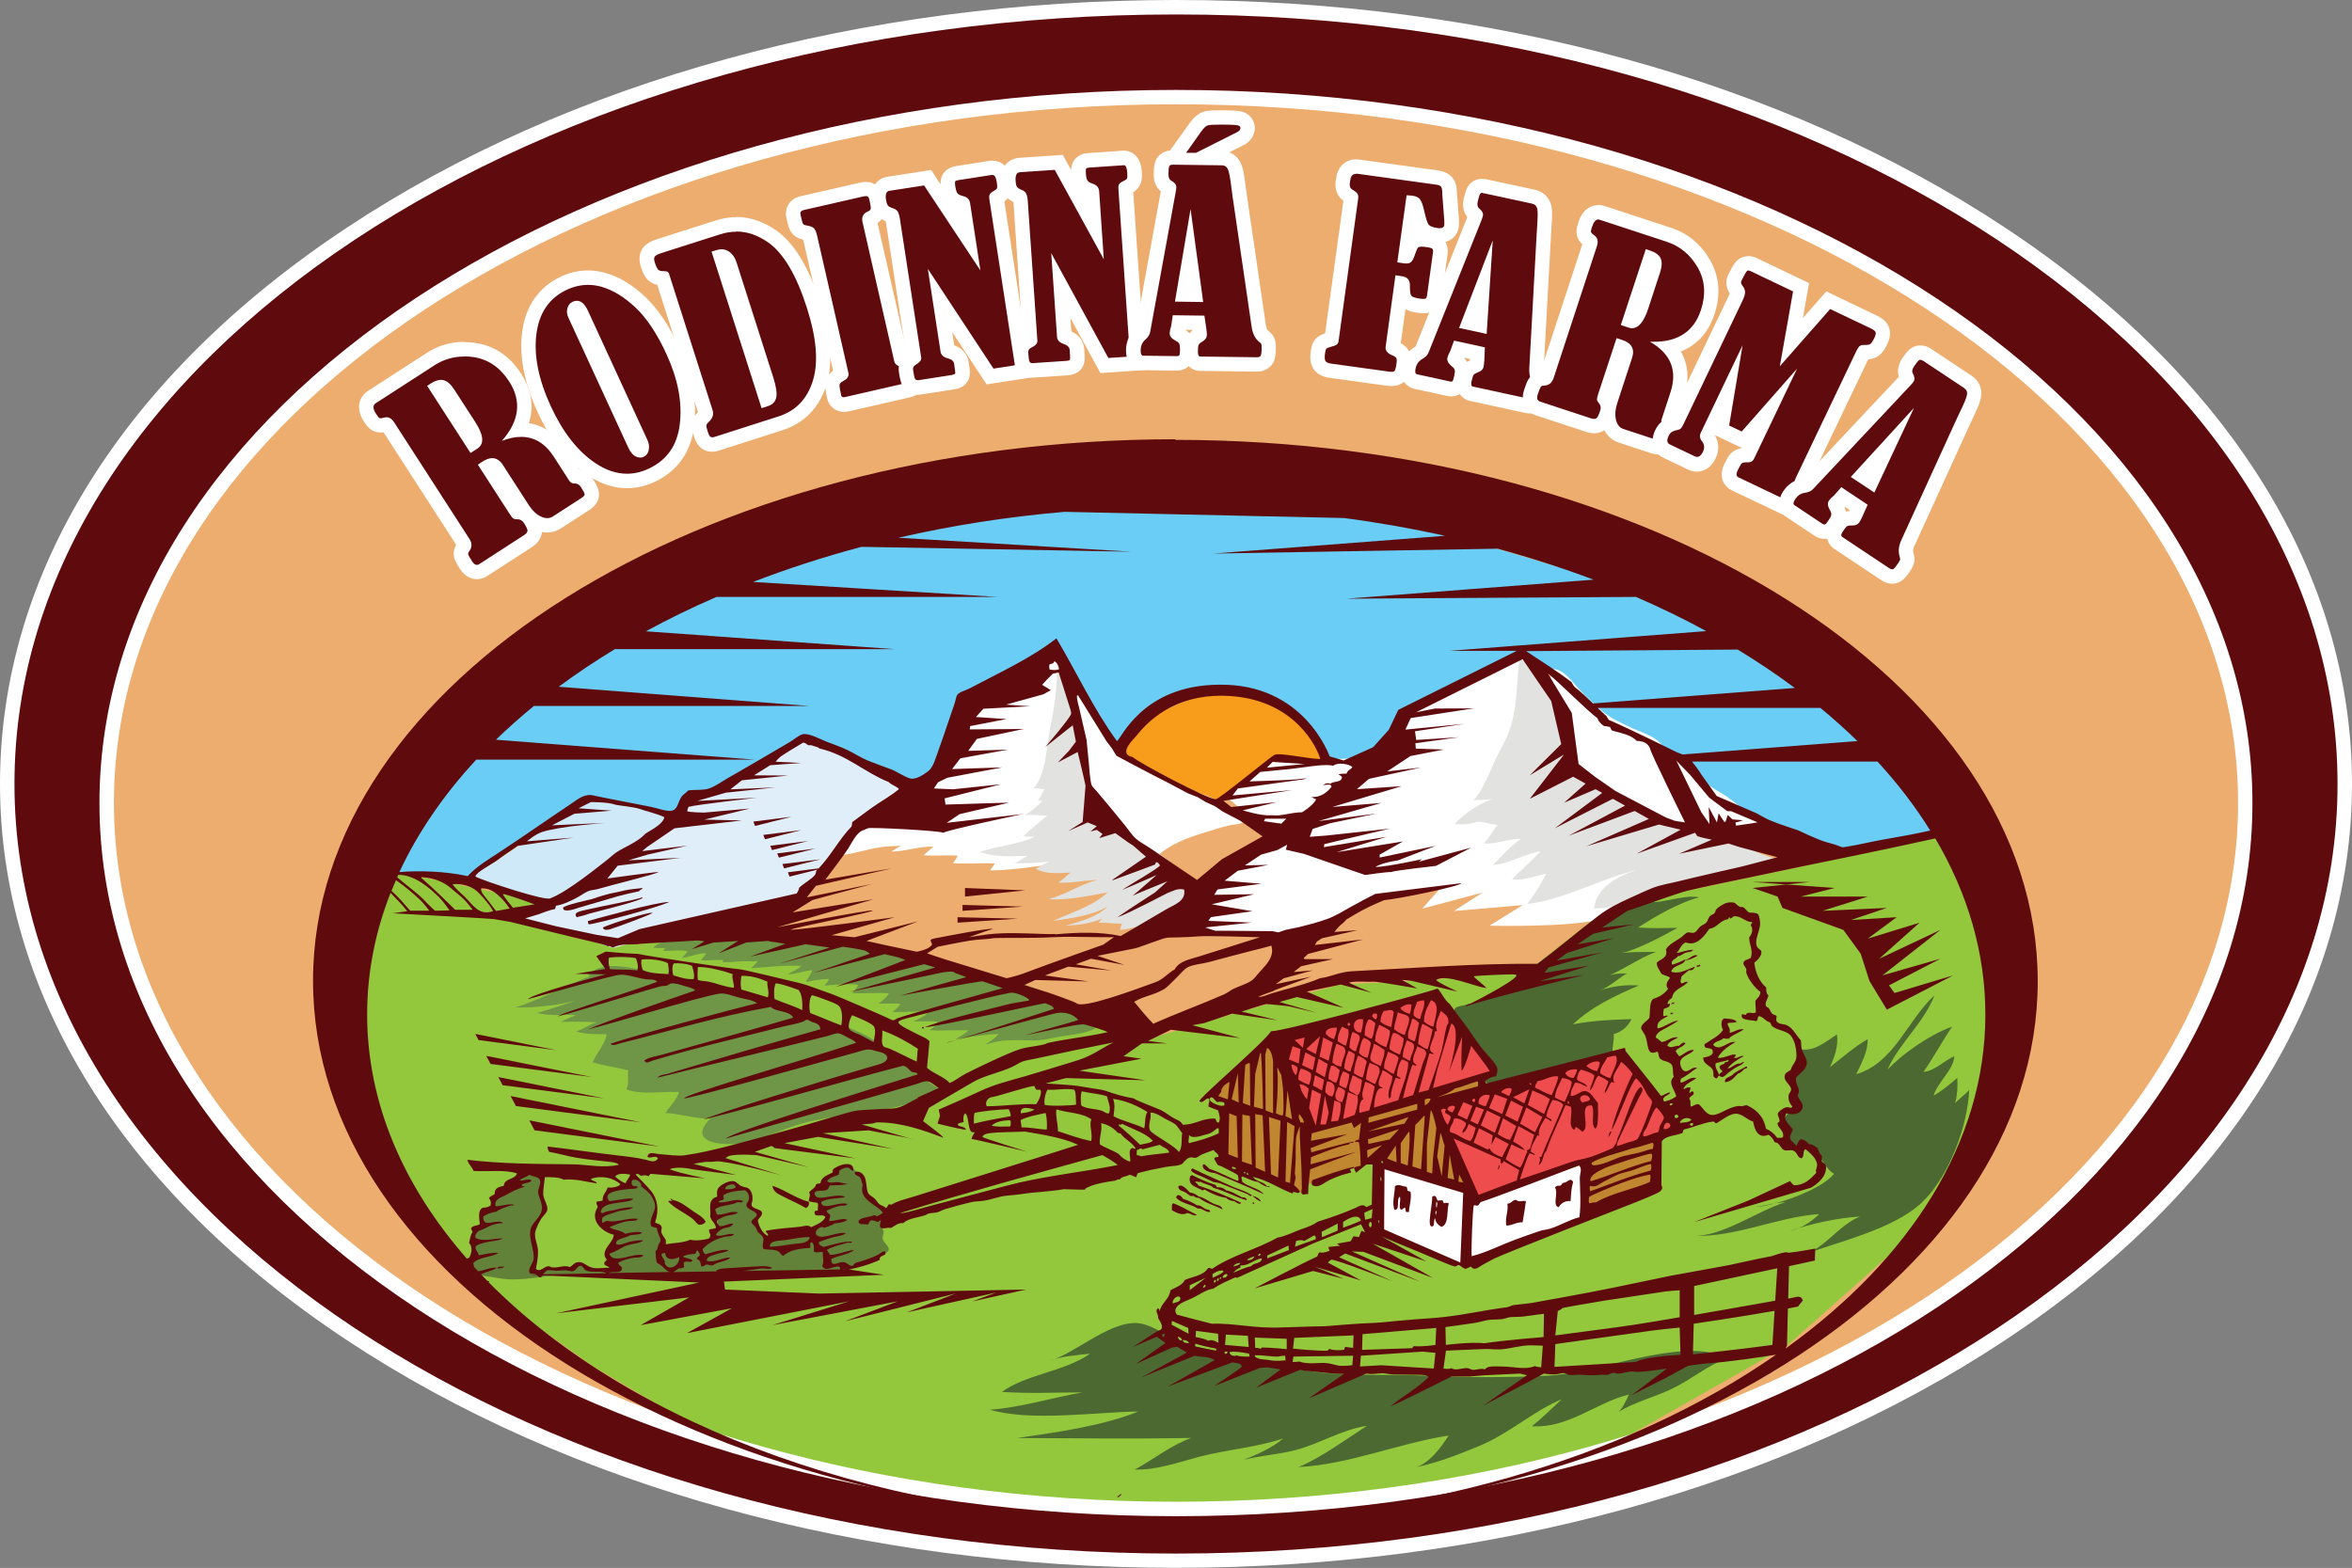<?xml version="1.0" encoding="UTF-8"?>
<svg id="Vrstva_2" data-name="Vrstva 2" xmlns="http://www.w3.org/2000/svg" viewBox="0 0 227.74 151.85">
  <rect x="0" y="0" width="227.74" height="151.85" fill="#808080" stroke="none"/>
  <defs>
    <style>
      .cls-1 {
        fill: #6f9646;
      }

      .cls-2 {
        fill: #ef4d4d;
      }

      .cls-3 {
        fill: #5f0b0d;
      }

      .cls-4 {
        fill: #c18630;
      }

      .cls-5 {
        fill: #4b6931;
      }

      .cls-6 {
        fill: #93c83d;
      }

      .cls-7 {
        fill: #f89c1c;
      }

      .cls-8 {
        fill: #fff;
      }

      .cls-9 {
        fill: #e2e2e1;
      }

      .cls-10 {
        fill: #d0e9f9;
      }

      .cls-11 {
        fill: #ecad6e;
      }

      .cls-12 {
        fill: #638239;
      }

      .cls-13 {
        fill: #69cdf5;
      }

      .cls-14 {
        fill: #e0eef9;
      }
    </style>
  </defs>
  <g id="Vrstva_1-2" data-name="Vrstva 1">
    <g>
      <ellipse class="cls-11" cx="113.74" cy="76.51" rx="111.64" ry="73.01"/>
      <polygon class="cls-6" points="103.89 102.8 120.18 97.95 129.77 95.34 139 94.9 148.87 93.3 154.73 88.68 163.32 86.27 176.71 83.44 188.07 80.84 193.46 91.72 193.46 104.81 186.01 118.82 173.03 130.33 157.98 138.88 142.96 143.91 112.99 147.42 88.81 145.02 69.17 139.29 57.31 132.26 43.88 122.67 36.16 108.5 32.69 91.72 35.02 84.1 40.84 84.95 49.94 86.83 53.73 88.04 49.67 87.92 55.74 90.87 62.03 91.45 70.21 89.52 78 91.49 85.91 91.57 95.14 95.06 97.47 94.74 107.02 98.22 107.82 100.92 103.88 103.29 103.89 102.8"/>
      <polygon class="cls-13" points="37.91 84.59 40.29 84.59 44.05 85.05 45.34 85.22 46.12 84.1 49.59 81.89 54.53 78.75 56.93 77.33 61.37 77.83 64.8 78.87 65.99 78.42 66.83 77.08 69.04 76.66 71.39 75.45 71.46 75.41 77.84 71.36 88.69 76.33 90.48 74.53 94.28 67.4 101.91 63.14 103.54 65.61 108.13 72.4 110.8 69.03 115.35 67.23 119.86 66.81 123.07 67.57 125.53 69.44 127.55 72.03 128.62 73.57 131.71 73.82 134.29 72.16 136.09 68.86 147.02 63.39 147.73 63.56 152.78 67.4 155.36 69.82 157.3 70.41 160.95 72.7 163.37 73.45 165.92 77.2 169.34 78.87 175.97 82.04 178.02 82.33 188.07 80.25 181.56 70.86 175.22 64.27 164.28 58.88 130.09 48.71 103.88 48.71 78.95 51.89 58.99 60.04 46.02 72.4 37.91 84.59"/>
      <g>
        <path class="cls-3" d="M113.87,151.15C51.47,151.15.7,117.4.7,75.92S51.47.7,113.87.7s113.17,33.75,113.17,75.22-50.77,75.23-113.17,75.23h0ZM113.87,9.4C56.78,9.4,10.33,40.08,10.33,77.77s46.45,68.37,103.53,68.37,103.53-30.67,103.53-68.37S170.96,9.4,113.87,9.4h0Z"/>
        <path class="cls-8" d="M113.87,1.4c62.12,0,112.47,33.37,112.47,74.53s-50.36,74.53-112.47,74.53S1.4,117.08,1.4,75.92,51.75,1.4,113.87,1.4M113.87,146.84c57.57,0,104.23-30.92,104.23-69.07S171.44,8.71,113.87,8.71,9.63,39.63,9.63,77.77s46.67,69.07,104.23,69.07M113.87,0c-30.31,0-58.83,7.83-80.3,22.06C11.92,36.4,0,55.53,0,75.92s11.92,39.52,33.57,53.86c21.47,14.23,49.99,22.06,80.3,22.06s58.83-7.84,80.3-22.06c21.65-14.34,33.57-33.47,33.57-53.86s-11.92-39.52-33.57-53.86C172.7,7.83,144.18,0,113.87,0h0ZM113.87,145.44c-56.7,0-102.84-30.36-102.84-67.67S57.16,10.1,113.87,10.1s102.84,30.36,102.84,67.67-46.13,67.67-102.84,67.67h0Z"/>
      </g>
      <g>
        <g>
          <path class="cls-3" d="M46.18,55.39c-.28,0-.7-.11-1.05-.66-.31-.48-.4-.66-.44-.78-.13-.34-.06-.71.19-1.01.09-.12.11-.2-.01-.38l-7.3-11.31c-.09-.14-.15-.17-.15-.17-.27.08-.43.1-.58.1-.11,0-.21-.02-.3-.05-.29-.1-.49-.34-.72-.7-.8-1.24-.08-1.84.16-1.99l5.71-3.69c.98-.63,2.07-.96,3.24-.96.35,0,.71.03,1.07.09,1.61.25,2.91,1.15,3.89,2.66.79,1.22,1.36,2.99.3,5.06.09,0,.18,0,.27,0,1.53,0,2.8.76,3.76,2.25l1.46,2.26c.49.02.9.26,1.16.67.35.55.48.84.47,1.11-.01.52-.48.82-.63.92l-2.77,1.79c-.28.18-.59.27-.92.27-.3,0-.61-.08-.92-.23-.55-.27-1.04-.72-1.44-1.34l-2.51-3.89c-.23-.35-.39-.35-.45-.35-.08,0-.22.03-.42.14l2.71,4.2c.05.08.09.14.12.18,0,0,.02,0,.02,0,.53,0,.95.25,1.24.69.35.55.48.9.44,1.22-.04.35-.25.65-.63.89l-4.36,2.82c-.2.13-.4.19-.61.19h0ZM45.77,42.91l.08-.05c.09-.06.16-.12.14-.33-.02-.21-.13-.61-.57-1.28l-2.01-3.11c-.34-.53-.57-.62-.63-.63-.03,0-.06,0-.09,0-.08,0-.2.02-.37.1l3.43,5.31Z"/>
          <path class="cls-8" d="M44.93,34.51c.31,0,.63.03.96.08,1.41.22,2.54,1.01,3.41,2.35,1.23,1.91,1,3.83-.71,5.76.67-.26,1.29-.39,1.87-.39,1.29,0,2.34.64,3.17,1.93l1.48,2.3c.12.19.29.28.5.28,0,0,.01,0,.02,0h.01c.26,0,.46.12.61.35.24.37.36.61.36.71,0,.1-.11.22-.31.35l-2.77,1.79c-.17.11-.35.16-.54.16s-.4-.05-.62-.16c-.44-.21-.83-.58-1.16-1.09l-2.51-3.89c-.29-.45-.63-.67-1.04-.67-.28,0-.59.11-.93.33l-.46.3,3.09,4.79c.15.23.26.37.34.42.07.05.19.08.34.08.02,0,.05,0,.07,0,0,0,.02,0,.02,0,.24,0,.44.12.61.37.24.37.35.63.34.76-.02.13-.12.26-.31.39l-4.36,2.82c-.08.05-.16.08-.23.08-.16,0-.31-.11-.46-.34-.21-.32-.33-.54-.37-.64-.04-.11-.01-.22.08-.33.29-.39.3-.79.03-1.2l-7.3-11.31c-.21-.32-.45-.48-.73-.48-.08,0-.17.01-.26.04-.14.04-.25.06-.32.06-.03,0-.06,0-.08-.01-.07-.02-.19-.16-.35-.41-.32-.5-.34-.84-.05-1.03l5.71-3.69c.87-.56,1.83-.84,2.86-.84M45.56,43.87l.67-.43c.68-.44.61-1.3-.22-2.58l-2.01-3.11c-.35-.54-.7-.85-1.06-.93-.08-.02-.16-.03-.24-.03-.3,0-.63.12-.99.35l-.35.23,4.2,6.5M44.93,33.11c-1.3,0-2.52.36-3.61,1.07l-5.71,3.69c-.6.39-1.35,1.44-.37,2.96.26.41.58.81,1.09.98.17.05.34.08.52.08.09,0,.19,0,.29-.02l7.03,10.89c-.26.45-.31.96-.13,1.44.07.18.18.41.51.91.55.85,1.26.98,1.63.98.34,0,.69-.1.99-.3l4.36-2.82c.69-.45.89-1,.94-1.39,0-.02,0-.04,0-.06.17.04.34.05.51.05.46,0,.91-.13,1.3-.38l2.77-1.79c.62-.4.94-.9.95-1.49.01-.49-.2-.92-.58-1.5-.32-.5-.8-.83-1.34-.94l-1.28-1.98c-1.11-1.71-2.46-2.33-3.59-2.51.62-1.93.02-3.6-.75-4.79-1.09-1.69-2.56-2.69-4.37-2.97-.4-.06-.79-.09-1.18-.09h0Z"/>
        </g>
        <g>
          <path class="cls-3" d="M60.71,46.58c-1.15,0-2.31-.38-3.44-1.14-1.82-1.21-3.36-3.17-4.57-5.81-1.24-2.7-1.73-5.19-1.45-7.38.3-2.32,1.44-3.94,3.37-4.83.76-.35,1.54-.53,2.32-.53.49,0,.99.07,1.48.21,1.22.35,2.43,1.08,3.6,2.19,1.15,1.09,2.21,2.68,3.16,4.74,1.14,2.48,1.6,4.87,1.35,7.08-.26,2.34-1.42,4-3.44,4.94-.78.36-1.58.54-2.37.54h0ZM55.85,29.83s-.06,0-.13.04c-.03.02-.08.04-.12.17-.02.09-.04.23.06.44l5.8,12.59c.16.36.31.47.38.51.05.03.1.04.14.04.1-.03.13-.05.15-.17.03-.18,0-.35-.07-.52l-5.76-12.52c-.2-.43-.38-.58-.45-.58h0Z"/>
          <path class="cls-8" d="M56.94,27.59c.43,0,.86.06,1.29.18,1.12.32,2.22.99,3.31,2.02,1.09,1.03,2.09,2.54,3,4.52,1.09,2.38,1.53,4.61,1.29,6.71-.23,2.09-1.25,3.55-3.04,4.38-.69.32-1.39.48-2.08.48-1.02,0-2.03-.34-3.05-1.02-1.72-1.15-3.16-2.99-4.33-5.52-1.19-2.59-1.66-4.93-1.39-7,.27-2.07,1.26-3.5,2.97-4.29.67-.31,1.35-.46,2.03-.46M61.98,44.32c.12,0,.23-.02.34-.08.28-.13.44-.35.5-.67.06-.32.01-.63-.12-.93l-5.76-12.52c-.3-.66-.66-.99-1.08-.99-.13,0-.27.03-.42.1-.25.12-.42.32-.5.62-.08.3-.05.6.1.92l5.8,12.59c.2.42.43.71.71.84.15.08.3.11.44.11M56.94,26.19h0c-.88,0-1.76.2-2.61.59-2.14.99-3.45,2.85-3.77,5.38-.3,2.33.2,4.94,1.5,7.76,1.27,2.76,2.89,4.81,4.82,6.1,1.25.83,2.54,1.26,3.83,1.26.89,0,1.79-.2,2.67-.61,2.23-1.03,3.56-2.93,3.85-5.49.26-2.34-.22-4.84-1.41-7.45-.98-2.13-2.1-3.8-3.31-4.95-1.25-1.19-2.56-1.98-3.89-2.35-.55-.16-1.11-.24-1.67-.24h0Z"/>
        </g>
        <g>
          <path class="cls-3" d="M68.96,43.05c-.2,0-.37-.05-.53-.14-.32-.19-.47-.56-.56-.86-.15-.47-.18-.66-.19-.79,0-.39.24-.69.46-.9.25-.23.21-.35.18-.44l-4.14-12.96c-.4,0-.68-.11-.9-.29-.22-.18-.38-.49-.55-1.01-.06-.18-.23-.71.05-1.16.17-.28.5-.48,1.13-.68l5.61-1.79c.59-.19,1.19-.29,1.77-.29,1.19,0,2.36.4,3.48,1.18,1.63,1.14,2.96,3.34,4.04,6.73.97,3.04,1.17,5.55.57,7.45-.62,1.99-1.9,3.31-3.79,3.92l-6.18,1.98c-.16.05-.3.07-.44.07h0ZM74.19,38.65c.22-.08.26-.19.29-.29.03-.12.06-.53-.26-1.54l-3.57-11.18c-.11-.33-.26-.56-.47-.7-.1-.06-.2-.09-.31-.09-.03,0-.05,0-.08,0l4.41,13.8Z"/>
          <path class="cls-8" d="M71.29,22.42c1.05,0,2.07.35,3.08,1.05,1.49,1.04,2.75,3.17,3.77,6.37.93,2.92,1.12,5.26.57,7.03-.55,1.77-1.66,2.93-3.33,3.46l-6.18,1.98c-.09.03-.16.04-.23.04s-.12-.01-.17-.04c-.09-.06-.18-.21-.26-.48-.1-.31-.15-.51-.15-.6,0-.09.08-.22.25-.38.37-.35.49-.73.35-1.15l-4.23-13.25c-.07-.13-.22-.19-.47-.19-.02,0-.04,0-.05,0-.02,0-.03,0-.04,0-.2,0-.35-.04-.45-.13-.11-.09-.22-.32-.34-.69-.09-.27-.09-.46-.02-.58.07-.12.32-.25.74-.38l5.61-1.79c.53-.17,1.05-.25,1.56-.25M73.74,39.53l.62-.2c.44-.14.7-.41.8-.82.09-.4,0-1.04-.27-1.91l-3.57-11.18c-.16-.49-.41-.85-.76-1.07-.21-.14-.44-.21-.69-.21-.16,0-.34.03-.52.09l-.45.14,4.84,15.15M71.29,21.03c-.66,0-1.32.11-1.99.32l-5.61,1.79c-.59.19-1.17.44-1.51.98-.3.48-.34,1.07-.12,1.74.21.66.44,1.06.76,1.33.23.2.51.33.82.4l3.94,12.32c-.29.3-.62.74-.61,1.35,0,.25.07.51.22,1,.12.38.34.93.87,1.25.26.16.57.24.89.24.21,0,.43-.04.65-.11l6.18-1.98c2.09-.67,3.56-2.18,4.24-4.38.65-2.07.46-4.65-.57-7.88-1.13-3.53-2.54-5.85-4.3-7.09-1.24-.86-2.54-1.3-3.88-1.3h0Z"/>
        </g>
        <g>
          <path class="cls-3" d="M81.7,39.17c-.46,0-.83-.29-.93-.73-.17-.77-.2-1.04-.18-1.23.04-.37.28-.68.72-.92.07-.04.11-.06.14-.08l-3.02-13.22c-.06-.25-.12-.36-.14-.39,0,0,0,0,0,0-.01,0-.07-.02-.18-.04-.39-.06-.62-.16-.79-.31-.17-.16-.28-.37-.36-.71l-.14-.59c-.14-.61.21-1.13.84-1.27l5.74-1.31c.18-.04.32-.06.46-.06.17,0,.32.03.45.1.36.18.49.57.58.92.14.61.14.86.11,1.05-.04.2-.18.57-.69.76-.1.04-.12.08-.12.08,0,0-.02.04.01.17l3.07,13.44s0,0,0,0c.02,0,.06.02.15.04.42.08.67.2.85.39.16.17.27.4.34.73l.1.44c.06.26.17.74-.17,1.07-.16.16-.4.24-.69.31l-5.85,1.34c-.1.02-.2.04-.3.04h0Z"/>
          <path class="cls-8" d="M83.87,19c.06,0,.11,0,.14.02.08.04.14.19.2.45.09.4.12.65.1.75-.02.11-.11.19-.25.25-.48.2-.66.55-.54,1.05l3.07,13.46c.06.28.3.47.69.55.26.05.42.11.48.18.07.07.12.21.17.41l.1.44c.05.24.06.38.02.42-.04.04-.16.08-.36.13l-5.85,1.34c-.05.01-.1.02-.14.02-.14,0-.22-.06-.25-.19-.12-.54-.18-.87-.16-1,.01-.13.13-.25.36-.38.41-.21.57-.47.5-.79l-3.03-13.29c-.07-.31-.17-.54-.28-.68-.12-.14-.32-.23-.62-.28-.22-.04-.36-.08-.42-.14-.06-.05-.11-.17-.15-.35l-.14-.59c-.05-.23.05-.38.32-.44l5.74-1.31c.12-.03.22-.04.3-.04M83.87,17.61c-.18,0-.38.03-.61.08l-5.74,1.31c-1.02.23-1.59,1.12-1.37,2.11l.14.59c.07.3.2.73.57,1.07.28.25.61.37.91.44l2.9,12.68c-.56.41-.72.9-.76,1.27-.03.26,0,.58.19,1.45.17.76.82,1.28,1.61,1.28.15,0,.3-.02.46-.05l5.85-1.34c.36-.08.74-.2,1.04-.5.61-.6.42-1.41.35-1.72l-.1-.44c-.1-.46-.27-.79-.51-1.05-.28-.29-.62-.44-.94-.53l-2.89-12.66c.37-.25.63-.63.72-1.07.07-.34.04-.7-.11-1.34-.06-.28-.24-1.04-.95-1.39-.23-.11-.48-.17-.76-.17h0Z"/>
        </g>
        <g>
          <path class="cls-3" d="M88.86,37.52c-.37,0-.7-.19-.87-.51-.08-.16-.16-.41-.27-1.08-.08-.49.15-.95.6-1.2.08-.05.13-.09.17-.12l-2.04-13.27c-.05-.29-.1-.42-.12-.46t0,0s-.04-.02-.09-.03c-.34-.1-.6-.24-.77-.44-.18-.2-.29-.49-.36-.94-.06-.39-.04-.71.06-.97.14-.38.45-.63.85-.69l3.8-.58,3.94,5.95-.52-3.39s-.05-.08-.17-.11c-.43-.11-.72-.28-.91-.52-.17-.22-.28-.54-.35-1.04-.05-.32-.07-.66.13-.94.15-.21.4-.35.73-.4l3.4-.52h.04c.43,0,.94.22,1.11,1.3.06.42.07.66,0,.85-.08.25-.26.46-.53.63-.11.06-.18.11-.22.14l2.61,16.79-3.2.49-4.85-7.36.75,4.85s.04.04.2.08c.87.22,1.08.79,1.13,1.11.14.89.13,1.05.08,1.23-.15.52-.72.61-.91.64l-3.22.5c-.07.01-.13.02-.19.02h0Z"/>
          <path class="cls-8" d="M96.13,16.95c.19,0,.32.24.39.71.04.28.05.46.03.54-.02.08-.1.16-.22.23-.27.15-.43.28-.49.39-.06.11-.07.25-.05.43l2.48,16.13-2.07.32-6.36-9.66,1.23,8.01c.05.33.29.55.72.66.36.09.56.27.6.53.08.55.12.86.1.93-.02.06-.13.11-.34.15l-3.22.5s-.06,0-.08,0c-.12,0-.2-.05-.25-.14-.06-.11-.12-.4-.19-.86-.03-.21.05-.38.26-.49.39-.24.57-.47.53-.69l-2.06-13.42c-.05-.33-.12-.56-.21-.72-.09-.15-.25-.26-.49-.34-.21-.06-.36-.14-.45-.23-.08-.1-.15-.29-.2-.59-.08-.53.03-.82.33-.86l3.36-.52,5.45,8.23-1-6.53c-.06-.36-.29-.59-.71-.68-.25-.06-.42-.15-.51-.26-.09-.11-.16-.35-.22-.72-.03-.23-.03-.37,0-.43s.13-.1.27-.12l3.35-.52h0M96.13,15.56h-.05s-.09,0-.09,0h-.08s-3.35.53-3.35.53c-.65.1-1,.42-1.19.68-.25.35-.31.73-.3,1.08l-.42-.64-.49-.75-.88.14-3.36.52c-.65.1-1.17.52-1.4,1.14-.14.38-.17.81-.09,1.32.09.59.25.99.53,1.3.21.24.48.42.81.55,0,0,0,.02,0,.02l1.97,12.84c-.54.42-.81,1.07-.7,1.76.1.67.2,1.02.34,1.3.29.55.84.88,1.48.88.09,0,.19,0,.3-.02l3.22-.5c.99-.15,1.34-.7,1.47-1.13.1-.34.08-.65-.06-1.53-.06-.37-.3-1.22-1.39-1.6l-.2-1.28,2.84,4.31.49.75.89-.14,2.07-.32,1.38-.21-.21-1.38-2.41-15.67c.39-.29.56-.64.64-.89.11-.35.09-.72.02-1.16-.26-1.71-1.32-1.89-1.77-1.89h0Z"/>
        </g>
        <g>
          <path class="cls-3" d="M99.96,35.88c-.42,0-.77-.22-.92-.59-.06-.15-.13-.38-.17-1.1-.03-.5.23-.93.7-1.15.08-.04.14-.08.18-.1l-.92-13.4c-.02-.3-.06-.43-.08-.47,0,0,0,0,0,0,0,0-.04-.02-.09-.04-.33-.12-.57-.29-.73-.5-.16-.22-.25-.52-.28-.97-.1-1.43.85-1.56,1.05-1.58l3.84-.26,3.43,6.26-.24-3.42s-.04-.08-.16-.12c-.42-.14-.7-.34-.87-.6-.15-.23-.23-.56-.26-1.06-.02-.33-.01-.67.21-.93.17-.2.43-.31.76-.34l3.43-.24h.04c.41.02.92.28,1,1.39.03.42.01.66-.07.85-.1.25-.29.44-.58.58-.12.06-.2.1-.24.12l1.2,16.95-3.23.22-4.21-7.74.34,4.9s.04.05.19.1c.85.29,1.01.88,1.03,1.2.06.9.04,1.06-.02,1.23-.19.51-.77.55-.96.56l-3.28.23h-.07Z"/>
          <path class="cls-8" d="M108.82,15.99c.19,0,.3.26.33.74.02.28.01.46-.02.54-.03.08-.11.15-.24.21-.28.13-.45.24-.52.35-.07.1-.09.24-.08.42l1.12,16.28-2.09.14-5.53-10.15.56,8.09c.02.34.25.57.67.71.35.12.54.32.56.58.04.56.05.87.02.93-.02.06-.14.1-.35.12l-3.25.22s-.03,0-.04,0c-.14,0-.23-.05-.28-.16-.05-.12-.09-.41-.12-.87-.01-.21.08-.37.3-.47.41-.2.6-.42.59-.64l-.93-13.54c-.02-.33-.07-.57-.15-.73-.08-.16-.23-.29-.46-.38-.21-.08-.35-.17-.43-.27-.08-.1-.12-.3-.14-.6-.04-.53.1-.81.4-.83l3.39-.23,4.75,8.66-.45-6.59c-.03-.37-.24-.61-.66-.74-.24-.08-.4-.18-.48-.31-.08-.12-.13-.37-.15-.73-.02-.23,0-.37.04-.42.05-.05.14-.08.28-.09l3.39-.23M108.81,14.59h-.08s-3.39.24-3.39.24c-.65.04-1.03.34-1.24.57-.28.33-.37.71-.39,1.05l-.37-.67-.43-.78-.89.06-3.39.23c-.69.05-1.81.59-1.69,2.32.04.59.17,1,.42,1.34.19.26.44.46.77.62,0,0,0,.01,0,.02l.89,12.96c-.57.37-.89,1-.84,1.69.05.68.11,1.04.23,1.32.26.62.86,1.01,1.56,1.01.04,0,.09,0,.14,0l3.25-.22c1-.07,1.4-.59,1.56-1.01.13-.32.13-.63.07-1.53-.03-.37-.2-1.24-1.25-1.71l-.09-1.29,2.47,4.53.43.79.9-.06,2.08-.14,1.39-.1-.1-1.39-1.09-15.82c.41-.26.61-.58.71-.83.14-.35.15-.72.12-1.16-.13-1.82-1.3-2.02-1.66-2.04h-.08Z"/>
        </g>
        <g>
          <path class="cls-3" d="M116.22,35.22c-.24,0-.47-.1-.63-.27-.2-.21-.3-.5-.29-.88,0-.58.06-.81.13-.97.11-.23.3-.42.63-.62.09-.05.11-.08.11-.08,0-.08-.03-.36-.15-1.14l-1.87-.03-.06.42c0,.09-.03.18-.07.28-.03.1-.06.23-.06.33t0,0s.07.05.18.11c.35.18.58.39.69.65.09.21.13.47.13.82,0,.48-.05.72-.16.91-.1.17-.34.44-.86.44l-3.25-.04c-.16,0-.97-.07-.95-1.24,0-.62.24-1.15.68-1.53.11-.09.23-.22.25-.34l2.46-13.5c.03-.14.05-.25.05-.34-.03-.02-.07-.06-.15-.1-.29-.17-.62-.51-.61-1.24,0-.66.07-.91.16-1.09.1-.2.36-.53,1-.53h.09s2.07-2.9,2.07-2.9c.35-.49.67-.76,1.01-.87.17-.06.46-.11,1.4-.11h.43c1.04.02,1.33.06,1.49.1.46.13.74.48.73.93,0,.25-.1.73-.72,1.04l-3.68,1.85,1.89.03c.56,0,1.01.3,1.23.81.1.22.23.63.38,1.85l.13.97,1.85,12.64c.06.45.22.77.47.98.16.13.27.24.34.36.13.21.16.47.15.84,0,.58-.07.88-.22,1.1-.13.2-.4.44-.93.44l-5.48-.07ZM115.7,28.53l-.49-3.64-.61,3.63h1.11Z"/>
          <path class="cls-8" d="M118.16,12.07c.13,0,.27,0,.42,0,.73,0,1.17.04,1.31.08.15.04.22.12.22.24,0,.17-.12.31-.34.42l-3.96,1.99h-.96s1.45-2.05,1.45-2.05c.25-.35.47-.55.65-.61.15-.05.55-.07,1.19-.07M113.58,15.95h.02l4.7.06c.29,0,.48.13.6.39.11.25.22.81.32,1.66.04.33.09.66.13.98l1.85,12.65c.09.61.32,1.08.71,1.41.11.09.17.15.21.2.03.05.05.2.04.45,0,.39-.04.63-.1.72-.06.08-.18.13-.35.13h-.02l-5.46-.07c-.16,0-.24-.15-.24-.44,0-.37.03-.6.07-.69.04-.09.16-.2.36-.32.29-.16.43-.38.44-.64,0-.27-.08-.89-.24-1.87l-3.06-.04-.16,1.05s0,.06-.03.1c-.07.22-.11.42-.11.6,0,.28.18.51.56.71.2.1.33.21.37.31.05.11.07.28.07.53,0,.31-.03.5-.06.57-.04.06-.12.09-.25.09h-.01l-3.23-.04c-.18,0-.27-.18-.26-.53,0-.42.15-.76.44-1.02.27-.23.43-.48.48-.75l2.46-13.49c.04-.21.07-.39.07-.54,0-.24-.17-.45-.52-.64-.16-.09-.24-.3-.24-.61,0-.42.03-.68.08-.78.05-.1.17-.14.38-.14M116.5,29.24l-1.22-8.99-1.51,8.96,2.73.04M118.16,10.68c-.98,0-1.35.05-1.62.14-.49.16-.93.52-1.37,1.13l-1.46,2.04-.42.58c-.85.1-1.22.64-1.34.89-.16.32-.23.7-.24,1.4-.01.89.36,1.4.69,1.67l-2.42,13.29s-.02.01-.02.02c-.61.54-.92,1.24-.93,2.06-.02,1.32.84,1.94,1.64,1.95l3.24.04h0c.58,0,.96-.21,1.19-.43.29.29.68.45,1.1.46l5.46.07h0c.92,0,1.36-.47,1.55-.75.26-.39.32-.85.33-1.47,0-.4-.01-.83-.26-1.23-.12-.18-.27-.35-.5-.53-.09-.08-.17-.26-.21-.53l-1.85-12.65c-.04-.31-.09-.64-.13-.96-.16-1.29-.3-1.75-.43-2.03-.23-.52-.63-.9-1.13-1.09l1.36-.68c.99-.5,1.1-1.32,1.11-1.65,0-.76-.49-1.41-1.25-1.61-.25-.07-.6-.11-1.67-.13-.16,0-.31,0-.44,0h0ZM115.17,32.28c-.11-.12-.24-.23-.38-.34h.62c0,.05,0,.09.01.12-.08.06-.17.13-.25.21h0Z"/>
        </g>
        <g>
          <path class="cls-3" d="M134.74,36.69c-.1,0-.21,0-.35-.03l-5.57-.77c-.2-.03-.8-.11-1.08-.6-.17-.28-.21-.65-.13-1.19.06-.41.15-.65.31-.83.16-.17.38-.28.77-.38.12-.03.2-.05.25-.07,0,0,1.89-13.72,1.9-13.73-.04-.03-.11-.08-.23-.15-.21-.12-.69-.49-.57-1.3,0-.03.09-.56.09-.56v-.04c.18-.57.63-.91,1.21-.91.07,0,.15,0,.22.02l7.6,1.05c.39.05.66.17.86.37.28.28.33.7.34.99v.19s.21,2.59.21,2.59c.01.22,0,.4-.01.57-.06.42-.39.9-1.13.9-.09,0-.19,0-.29-.02-.49-.07-1.17-.22-1.46-.77-.09-.18-.23-.52-.48-1.6-.12-.53-.24-.66-.24-.67h0s-.04-.03-.14-.06l-.71,5.14s.1,0,.11,0c.03-.04.08-.14.14-.33.17-.5.29-.77.43-.94.28-.36.76-.36.91-.36s.34.01.56.04c.45.06.79.15,1.01.41.2.23.27.54.22.92l-.57,4.12c-.05.39-.21.67-.47.83-.2.12-.42.13-.56.13-.13,0-.31-.01-.53-.04-.44-.06-.99-.19-1.27-.62-.18-.28-.25-.69-.23-1.37,0-.09-.02-.13-.02-.13h0s-.03-.02-.09-.03l-.85,6.2s.07.05.19.1c.38.16.62.33.75.57.13.24.17.53.1.98-.09.67-.21.98-.45,1.18-.18.15-.42.23-.72.23h0Z"/>
          <path class="cls-8" d="M131.32,16.83s.08,0,.13,0l7.6,1.05c.23.03.38.09.46.17.08.08.13.26.14.53,0,.05,0,.11,0,.2l.2,2.6c.01.16,0,.3,0,.42-.03.2-.17.3-.44.3-.06,0-.12,0-.19-.01-.52-.07-.83-.21-.94-.41-.11-.2-.25-.68-.42-1.44-.11-.46-.24-.78-.38-.96-.15-.17-.39-.29-.74-.33-.1-.01-.28-.03-.54-.04l-.9,6.5.62.09c.09.01.17.02.24.02.2,0,.36-.04.46-.14.14-.12.27-.35.37-.68.13-.38.23-.62.31-.72.05-.06.17-.09.36-.09.12,0,.28.01.46.04.32.04.52.1.58.17.06.07.08.19.05.37l-.57,4.12c-.02.17-.07.28-.14.33-.04.02-.1.03-.2.03-.11,0-.25-.01-.43-.04-.42-.06-.68-.16-.77-.3-.09-.14-.13-.47-.12-.98,0-.52-.26-.81-.78-.88l-.62-.09-.95,6.91c-.05.36.15.63.61.83.23.09.37.18.42.27.05.09.06.27.02.54-.06.42-.13.67-.21.74-.05.04-.14.06-.27.06-.07,0-.16,0-.25-.02l-5.57-.77c-.31-.04-.5-.13-.58-.26-.08-.13-.09-.38-.04-.74.03-.24.08-.39.13-.45.05-.06.2-.12.43-.18.32-.08.52-.16.6-.24.09-.08.14-.2.16-.38l1.89-13.74c.03-.2,0-.35-.07-.47-.07-.12-.24-.25-.51-.41-.19-.11-.27-.31-.23-.6,0-.03.03-.2.08-.5.08-.27.26-.41.52-.41M131.32,15.43c-.89,0-1.6.54-1.86,1.41l-.03.08v.09c-.07.33-.1.51-.1.54-.11.78.17,1.47.75,1.89l-1.77,12.84c-.32.1-.65.25-.91.53-.33.36-.43.81-.48,1.21-.07.48-.1,1.1.22,1.64.3.51.84.83,1.59.93l5.57.77c.16.02.31.03.44.03.47,0,.86-.13,1.17-.39.44-.37.6-.89.69-1.62.06-.41.09-.94-.19-1.42-.2-.35-.5-.58-.78-.72l.46-3.3c.38.22.81.31,1.15.35.25.03.45.05.62.05.36,0,.67-.08.93-.24.31-.19.7-.57.8-1.33l.57-4.12c.07-.54-.04-.94-.2-1.22.77-.2,1.2-.82,1.29-1.44.03-.21.03-.43.02-.69l-.2-2.62v-.14c-.02-.42-.1-1.01-.55-1.46-.31-.31-.72-.49-1.26-.57l-7.6-1.05c-.11-.02-.22-.02-.32-.02h0Z"/>
        </g>
        <g>
          <path class="cls-3" d="M148.14,39.34c-.1,0-.21-.01-.32-.04l-5.34-1.16c-.32-.07-.58-.3-.68-.62-.06-.2-.06-.42,0-.69.12-.57.22-.78.32-.93.15-.2.38-.35.74-.48.1-.03.12-.06.12-.06,0-.06.04-.33.08-1.15l-1.82-.4-.15.41c-.03.08-.06.17-.12.25-.07.13-.11.24-.13.31h0s.06.06.16.14c.31.24.49.5.55.78.05.22.03.48-.04.83-.1.47-.19.7-.33.86-.17.19-.41.29-.68.29-.09,0-.18-.01-.27-.03l-3.16-.69c-.16-.03-.93-.26-.69-1.41.13-.6.47-1.07.97-1.36.12-.07.27-.17.31-.29l5.09-12.74c.06-.13.09-.23.12-.32-.02-.03-.06-.07-.13-.12-.25-.22-.5-.62-.35-1.33.14-.65.25-.88.37-1.04.1-.13.34-.35.77-.35.11,0,.22.01.34.04l4.59.99c.55.12.93.49,1.04,1.03.05.24.1.67,0,1.89l-.06.97-.7,12.76c-.02.45.06.79.26,1.06.13.15.21.29.26.42.09.23.06.49-.02.85-.12.57-.24.85-.43,1.03-.12.12-.35.27-.71.27h0ZM143.31,31.49l.24-3.67-1.32,3.43,1.08.23Z"/>
          <path class="cls-8" d="M143.56,18.71c.06,0,.12,0,.19.02l4.59.99c.28.06.45.23.51.5.06.27.05.83-.01,1.69-.02.33-.04.66-.06.99l-.7,12.76c-.03.62.1,1.13.41,1.52.09.11.14.19.16.24.02.06,0,.21-.05.45-.08.38-.16.61-.24.68-.05.05-.12.07-.22.07-.05,0-.11,0-.17-.02l-5.34-1.16c-.16-.03-.21-.19-.15-.48.08-.36.15-.58.21-.66s.2-.16.41-.24c.31-.1.5-.28.55-.54.06-.26.1-.89.13-1.88l-2.99-.65-.36,1s-.02.05-.05.1c-.11.2-.19.39-.23.56-.06.27.08.54.41.81.18.14.28.27.3.38.03.12.01.29-.04.53-.07.31-.12.49-.17.54-.03.04-.08.05-.15.05-.04,0-.08,0-.12-.02l-3.16-.69c-.18-.04-.23-.23-.15-.57.09-.41.3-.71.64-.91.32-.17.52-.39.62-.64l5.09-12.73c.08-.19.14-.36.17-.51.05-.23-.08-.48-.39-.73-.14-.12-.18-.34-.11-.65.09-.41.17-.66.24-.75.05-.06.12-.09.23-.09M144.54,23.28l-3.26,8.48,2.67.58.59-9.06M143.56,17.31c-.54,0-1.01.22-1.32.61-.22.28-.36.64-.51,1.32-.19.87.08,1.44.35,1.78l-5.01,12.54s-.02.01-.03.02c-.7.4-1.15,1.04-1.33,1.83-.28,1.29.44,2.06,1.22,2.24l3.16.69c.14.03.29.05.42.05.31,0,.59-.08.84-.22.23.34.58.57.99.66l5.33,1.16c.16.04.32.05.47.05.46,0,.89-.17,1.2-.48.34-.33.49-.77.62-1.38.09-.39.16-.82-.01-1.25-.08-.2-.19-.38-.37-.6-.09-.12-.13-.32-.11-.58l.7-12.76.06-.97c.1-1.29.05-1.77-.01-2.07-.18-.81-.77-1.39-1.58-1.57l-4.59-.99c-.17-.04-.33-.05-.49-.05h0ZM142.05,35.05c-.08-.14-.19-.28-.31-.41l.61.13s0,.08,0,.12c-.09.04-.19.1-.29.16h0Z"/>
        </g>
        <g>
          <path class="cls-3" d="M160.63,43.33c-.16,0-.33-.03-.54-.1l-3.13-1.03c-.43-.14-.98-.5-1.19-1.4-.14-.6-.09-1.26.14-1.96l1.44-4.4c.11-.35.15-.6-.38-.81l-1.56,4.74c-.03.09-.05.16-.06.21,0,0,0,0,0,.01.33.38.42.88.24,1.4-.2.62-.4.94-.67,1.11-.17.11-.36.16-.58.16-.16,0-.32-.03-.51-.09l-4.93-1.62c-.5-.16-.98-.68-.68-1.59.18-.54.27-.73.33-.83.18-.31.51-.49.91-.49.15,0,.22-.05.29-.25l4.2-12.79c.05-.16.04-.22.04-.22-.35-.25-.51-.43-.59-.65-.11-.29-.05-.6.09-1,.32-.98.88-1.19,1.28-1.19.12,0,.25.02.37.06l6.46,2.12c1.45.48,2.59,1.42,3.38,2.8.81,1.41.94,2.99.38,4.7-.61,1.87-1.9,3.03-3.75,3.42,1.11,1.22,1.38,2.76.8,4.55l-.84,2.55c.29.38.37.85.21,1.33-.2.62-.35.9-.57,1.06-.11.09-.3.19-.58.19h0ZM157.92,31.06s.08.02.12.02c.19,0,.54-.36.87-1.37l1.15-3.51c.2-.6.12-.83.09-.89-.05-.11-.17-.21-.36-.29l-1.97,6.01.09.03Z"/>
          <path class="cls-8" d="M154.77,21.26s.1,0,.15.03l6.46,2.12c1.28.42,2.28,1.25,3,2.48.71,1.23.82,2.61.32,4.13-.67,2.05-2.19,3.08-4.55,3.08-.12,0-.25,0-.38,0,2.01,1.15,2.67,2.78,1.98,4.89l-.85,2.6c-.07.22-.04.41.11.58.17.2.21.43.12.7-.14.42-.25.66-.33.73-.04.03-.09.04-.15.04-.08,0-.19-.02-.32-.06l-3.13-1.03c-.37-.12-.62-.42-.73-.9-.11-.48-.07-1,.12-1.59l1.44-4.4c.28-.86-.04-1.44-.97-1.74l-.53-.17-1.78,5.41c-.08.25-.12.43-.12.53,0,.1.07.22.2.37.17.19.2.43.11.72-.14.42-.26.67-.38.74-.06.04-.13.05-.21.05s-.18-.02-.29-.05l-4.93-1.62c-.28-.09-.36-.33-.23-.71.12-.36.21-.59.27-.69.06-.1.16-.15.31-.15.48-.02.8-.26.95-.73l4.2-12.79c.15-.47.06-.82-.28-1.05-.17-.12-.27-.22-.29-.29-.03-.07,0-.25.1-.53.15-.47.36-.71.62-.71M158.04,31.78c.62,0,1.13-.62,1.54-1.85l1.15-3.51c.2-.61.22-1.08.06-1.41-.16-.33-.51-.58-1.03-.75l-.4-.13-2.42,7.35.76.25c.11.04.23.06.33.06M154.77,19.86c-.42,0-1.45.16-1.94,1.67-.15.46-.27.96-.08,1.46.11.28.28.5.46.67l-4.04,12.31c-.51.08-.94.37-1.2.81-.1.17-.2.4-.39.97-.43,1.3.28,2.19,1.12,2.47l4.93,1.62c.25.08.49.12.72.12.35,0,.68-.09.95-.27.02,0,.03-.02.04-.03.3.58.78,1,1.39,1.2l3.13,1.03c.27.09.52.13.75.13.48,0,.81-.18,1.01-.33.39-.3.59-.74.81-1.4.19-.56.14-1.14-.11-1.64l.74-2.24c.54-1.63.42-3.12-.31-4.37,1.9-.74,2.82-2.26,3.26-3.6.63-1.91.48-3.68-.44-5.27-.89-1.53-2.15-2.58-3.77-3.11l-6.46-2.12c-.19-.06-.39-.1-.59-.1h0Z"/>
        </g>
        <g>
          <path class="cls-3" d="M173.61,49.41c-.19,0-.39-.06-.66-.18l-4.95-2.36c-.44-.21-.81-.75-.41-1.59.16-.33.29-.56.4-.73.14-.21.44-.46,1-.46.07,0,.15,0,.23.01h0l1.98-4.14-2.39,2.71-2.17-1.04.57-3.39-1.91,4c.44.58.51,1.21.21,1.84-.35.73-.84.89-1.19.89-.18,0-.36-.04-.54-.13l-2.41-1.15c-.17-.08-1.01-.56-.44-1.76.24-.5.66-.82,1.19-.91.07-.02.12-.03.16-.04.02-.03.04-.06.06-.12l5.72-11.97c.17-.35.2-.52.2-.58,0-.02-.01-.06-.07-.14-.42-.53-.36-.96-.24-1.22l.23-.46c.26-.52.41-.7.56-.81.16-.12.35-.18.55-.18.17,0,.34.04.52.13l4.58,2.19-.94,5.32,3.57-4.06,4.4,2.1c.44.21.69.43.81.72.17.41,0,.85-.16,1.19-.18.39-.36.63-.56.78-.23.17-.53.26-.92.26,0,0-.14,0-.15,0-.02.03-.04.07-.07.14,0,0-5.89,12.34-5.9,12.35.01.02.03.03.05.06.53.63.39,1.19.26,1.46-.4.85-.54,1.03-.74,1.16-.13.08-.28.12-.45.12h0Z"/>
          <path class="cls-8" d="M169.29,26.2c.06,0,.14.02.22.06l4.11,1.96-1.28,7.25,4.87-5.54,3.93,1.87c.27.13.42.25.47.36.05.11,0,.32-.14.61-.13.27-.25.44-.35.53-.1.08-.27.11-.5.11-.02,0-.03,0-.05,0-.03,0-.05,0-.07,0-.19,0-.33.03-.42.1-.1.07-.2.22-.31.44l-5.87,12.3c-.09.18-.13.32-.12.43,0,.1.09.25.24.43.21.26.27.49.17.7-.26.54-.42.83-.48.87-.02.01-.04.02-.07.02-.08,0-.2-.04-.36-.11l-4.95-2.36c-.22-.1-.24-.32-.08-.66.14-.29.25-.5.34-.63.07-.11.21-.16.42-.16.05,0,.1,0,.15,0,.03,0,.07,0,.1,0,.28,0,.47-.12.58-.35l4.17-8.73-5.36,6.09-1.22-.58,1.3-7.77-4.05,8.48c-.13.28-.1.54.11.8.25.31.29.66.1,1.04-.16.33-.34.49-.56.49-.08,0-.16-.02-.24-.06l-2.41-1.15c-.27-.13-.31-.41-.11-.83.14-.3.37-.47.67-.52.23-.05.39-.1.47-.16.08-.06.17-.19.27-.39l5.72-11.97c.16-.33.25-.6.27-.81.02-.21-.05-.41-.2-.62-.17-.22-.23-.38-.17-.5l.22-.44c.16-.32.28-.51.36-.57.04-.03.08-.04.13-.04M169.29,24.81c-.36,0-.7.11-.98.33-.27.21-.48.5-.76,1.05l-.22.44c-.17.36-.34,1,.16,1.79-.02.05-.05.11-.08.18l-5.63,11.79c-.66.17-1.19.61-1.5,1.25-.62,1.3-.04,2.31.77,2.69l2.41,1.15c.27.13.56.2.84.2.36,0,1.27-.13,1.82-1.29.36-.75.34-1.52-.05-2.19l.02-.04.7.33,1.22.58.69.33c-.73.08-1.13.5-1.3.75-.13.2-.28.46-.45.82-.58,1.22-.02,2.16.74,2.52l4.95,2.36c.36.17.66.25.96.25s.57-.08.82-.23c.38-.24.57-.56,1-1.45.14-.3.39-1.05-.13-1.89l5.6-11.72c.42-.04.76-.16,1.05-.38.3-.23.54-.55.77-1.04.21-.43.45-1.09.17-1.75-.25-.59-.78-.9-1.16-1.08l-3.93-1.88-.95-.46-.7.79-1.57,1.79.41-2.33.19-1.05-.96-.46-4.1-1.96c-.28-.13-.55-.2-.82-.2h0Z"/>
        </g>
        <g>
          <path class="cls-3" d="M183.22,55.83c-.22,0-.45-.08-.68-.23l-4.54-3.02c-.36-.24-.62-.77-.16-1.47.32-.49.48-.64.64-.74.19-.12.44-.18.78-.18,0,0,.11,0,.11,0,.09,0,.11,0,.11,0,.03-.05.16-.29.5-1.04l-1.55-1.03-.28.32c-.05.07-.12.13-.21.2-.08.07-.17.16-.23.24.01,0,.03.07.1.19.2.34.27.64.23.92-.04.23-.15.47-.34.76-.27.4-.43.58-.63.68l-.15.08-.24.02c-.2,0-.4-.07-.59-.2l-2.69-1.79c-.14-.09-.77-.59-.13-1.56.34-.51.83-.83,1.4-.92.14-.02.31-.06.4-.15l9.39-10c.1-.1.17-.18.23-.26-.01-.03-.03-.09-.07-.16-.15-.3-.24-.76.16-1.37.37-.55.55-.72.72-.83.14-.08.3-.12.46-.12.23,0,.45.08.69.24l3.91,2.6c.47.31.68.8.59,1.34-.04.24-.15.65-.69,1.76l-.41.88-5.31,11.62c-.19.41-.23.76-.14,1.08.06.2.09.35.09.49,0,.25-.12.48-.33.79-.32.48-.53.7-.77.8-.12.05-.24.08-.37.08h0ZM181.2,46.68l1.56-3.33-2.48,2.71.92.61Z"/>
          <path class="cls-8" d="M185.96,34.85c.08,0,.18.04.3.12l3.91,2.6c.24.16.34.38.29.65-.04.27-.25.8-.63,1.57-.14.3-.28.6-.42.89l-5.31,11.63c-.26.56-.31,1.09-.17,1.57.04.13.06.22.06.28,0,.06-.07.2-.21.41-.22.32-.37.51-.47.55-.03.01-.06.02-.09.02-.08,0-.18-.04-.29-.11l-4.55-3.03c-.14-.09-.12-.26.04-.5.2-.31.35-.49.43-.54.08-.05.21-.07.4-.07.02,0,.05,0,.07,0,.02,0,.05,0,.07,0,.29,0,.51-.1.64-.3.15-.22.42-.79.81-1.71l-2.55-1.7-.7.8s-.04.04-.08.07c-.18.15-.32.29-.42.44-.15.23-.12.53.09.9.11.2.16.35.14.47-.02.12-.1.28-.23.48-.17.26-.29.41-.36.44-.02.01-.04.02-.07.02-.06,0-.12-.03-.21-.08l-2.69-1.79c-.15-.1-.13-.3.07-.59.23-.35.54-.56.92-.61.36-.05.63-.17.81-.37l9.38-9.99c.15-.15.27-.29.35-.42.13-.2.1-.47-.09-.82-.09-.17-.04-.38.13-.64.23-.35.4-.55.49-.61.03-.02.07-.03.11-.03M185.34,39.49l-6.13,6.7,2.28,1.51,3.85-8.22M185.96,33.45c-.28,0-.56.07-.81.21-.31.18-.57.47-.96,1.05-.49.74-.46,1.37-.33,1.78l-9.25,9.85s-.02,0-.03,0c-.8.12-1.45.54-1.9,1.22-.73,1.1-.35,2.08.32,2.53l2.69,1.79c.31.21.64.31.98.31.09,0,.17,0,.26-.02.09.41.34.76.67.98l4.55,3.03c.34.23.7.35,1.06.35.22,0,.44-.05.64-.13.44-.19.74-.55,1.08-1.06.27-.41.44-.75.45-1.17,0-.22-.04-.44-.13-.72-.03-.11,0-.31.11-.56l5.31-11.63c.13-.29.27-.58.41-.88.57-1.16.69-1.63.74-1.94.13-.81-.2-1.57-.9-2.04l-3.91-2.6c-.35-.24-.72-.35-1.08-.35h0ZM178.72,49.54c-.02-.16-.07-.32-.14-.49l.52.34s-.03.07-.05.11c-.1,0-.21.02-.33.04h0Z"/>
        </g>
      </g>
      <polygon class="cls-7" points="108.28 72.38 110.61 69.7 114.79 67.91 117.88 67.02 122.33 67.58 124.8 68.85 126.63 70.69 127.55 72.03 128.25 73.44 127.76 73.65 123.39 73.11 117.95 77.77 108.7 73.31 108.28 72.38"/>
      <polyline class="cls-8" points="133.9 112.64 142.15 115.19 142.15 116.07 145.81 115.19 153.74 112.64 153.48 117.71 142.81 122.12 141.11 122.59 134.02 119.06 133.9 112.84"/>
      <polygon class="cls-2" points="138.96 106.81 142.87 116.09 162.69 109.26 157.06 101.54 138.96 106.81"/>
      <path class="cls-5" d="M158.75,87.07c-4.76,2.3-8.36,5.98-12.82,8.56-1.15.66-2.02,1.04-3.25,1.47-1.77.62-2.25-.02-1.57,2.09.54,1.67,4.53,3.77,2.48,5.35,1.76,2.25,10.17-1.93,12.57-2.6-.1-.52.19-1.27.08-1.78.78-.23,1.41-.75,1.74-1.46-2.04.05-3.8.15-5.67.5,1.85-1.73,4.07-2.77,6.39-3.76-1.3-.09-2.61.07-3.82.49.97-.34,1.76-1.16,2.65-1.65-.85-.05-1.72.1-2.41.49,1.81-.67,3.44-1.92,5.22-2.58-1.38.02-2.74-.05-4.06.24,1.79-.16,4.45-1.64,6.15-2.57-1.27.02-2.57.06-3.82-.03,1.77-1.14,3.92-2.39,5.92-2.93-1.85-.36-4.25,1.05-5.76.18"/>
      <path class="cls-5" d="M167.13,131.58c-1.85.7-3.51,2.12-5.36,2.98-1.64.76-3.51,1.25-5.04,2.17.4-.38.71-1.03.99-1.67-3.23.79-5.81,3.28-9.39,3.07,1.02-.81,1.95-1.75,2.89-2.62-2.83,1.2-5.09,3.33-7.99,4.53-2.01.83-3.97,1.6-6.08,2.05,1.29-.44,2.38-1.9,3.12-3.06-4.88.75-9.61,2.8-14.53,3.05,2.19-.9,4.56-2.68,6.63-3.99-2.37.32-4.65,1.78-7.01,2.37-1.64.41-3.39.52-4.98.93,1.27-.48,2.89-1.21,3.87-2.08-2.56.87-5.49,1.08-8.15,1.78-1.97.52-4.15,1.31-6.22,1.23,1.82-.97,3.48-2.35,5.47-3.06-5.62.11-11.25.02-16.87.01,3.66-.52,8.3-1.17,11.74-2.57-4.34.07-10.35.99-14.37-.17,2.98-.21,6.02-1.17,8.96-1.68-2.59,0-5.23.13-7.8-.05,2.38-1.72,6.02-1.94,8.55-3.7-1.33.15-2.8.23-4.02.74,2.71-.78,6.4-4.4,9.22-3.59,1.48.42,2.73,1.57,4.36,1.99,3.72.94,7.62,1.89,11.47,2.52,3.55.58,7.82.29,11.41.47,3.89.19,7.99.19,11.88,0,4.87-.23,12.63-3.66,17.02-1.88"/>
      <path class="cls-1" d="M57.86,94.3c-2.61.85-5.81,2.67-7.96,3.26,2.64.09,5.38-.42,7.88-1.17-1.9.38-3.87,1.2-5.75,1.69,1.06.36,2.51.14,3.71.23-.28.11-1.43.64-1.44.65,1.16,0,2.35-.03,3.49.05-.69.19-1.32.64-1.99.89.95.31,1.96.24,2.95.26-.18.98-.95,1.77-1.37,2.72,1.15.35,2.31.48,3.45.79-.12.65.14,1.22-.18,1.83,1.45.57,3.48.17,5.1.26-.21.73-.92,1.43-1.33,2.02,1.48.1,2.86.58,4.36.55-2.56,2.6,1.89,2.7,3.53,2.29,2.26-.57,4.2-1.63,6.51-2.1,4.33-.89,8.48-.7,12.25-3.03-2.69-1.38-4.71-3.93-7.41-5.31-2.85-1.46-6.01-1.58-9.04-2.66-3.23-1.15-6.21-2.18-9.5-2.8-2.07-.39-6.51-2.27-8.18-.23.23.07.45,0,.68.05"/>
      <path class="cls-5" d="M172.73,109.67c-.29-1.14.17-2.09,1.37-2.13-1.13-2.45.19-3.46-.17-5.99,1.6.42,2.58-.47,3.94-1.37.16,1.11-.27,2.31-.69,3.18,1.15-.88,2.31-1.95,3.66-2.71.06,1.13-.63,2.38-1.1,3.38,3.68-1.07,4.98-5.28,7.57-7.63-1.03,2.68-3.41,4.62-4.55,7.19,1.56-1.62,4.11-3.39,6.25-4.16-.91,1.36-1.82,3.03-2.76,4.38,1.12-.1,1.93-1.06,2.99-1.52-.11,1.39-1.62,2.48-2.01,3.82.83-.48,1.57-1.09,2.29-1.72.06.83,0,1.69-.21,2.46.35-.42.97-.82,1.37-1.3-.16,3.5-1.95,8.43-4.61,10.93-2.84,2.67-8.43,3.85-11.51,5.08,2.17-.67,3.46-2.91,5.55-3.74-2.13.11-4.9.72-6.84,1.42,1.08-.25,2.11-.87,2.87-1.66-4.17.3-7.94,2.24-12.2,2.11,2.82.09,6.21-2.41,8.95-3.27-.99.07-1.92.31-2.89.48,1.93-.13,6.35-1.67,7.59-3.22-.9-.5-1.31-1.91-2.11-2.33-1.17-.61-3.05.62-2.75-1.68"/>
      <polygon class="cls-4" points="118.68 107.56 118.27 112.05 126.12 115.57 126.76 108.99 118.86 106.71 118.68 107.56"/>
      <polygon class="cls-4" points="153.74 112.34 160.82 110.15 160.39 114.89 153.74 117.45 153.74 112.34"/>
      <polygon class="cls-4" points="127.4 109.02 143.58 104.55 143.58 105.21 138.72 106.79 132.83 112.29 131.82 112.84 126.45 114.76 127 109.55 127.4 109.02"/>
      <polygon class="cls-4" points="133.51 111.96 138.7 106.93 142.5 115.19 133.51 111.96"/>
      <polygon class="cls-2" points="123.35 100.58 126.76 109.32 128.19 109.11 135.77 106.93 144.66 103.67 138.83 96.02 123.35 100.58"/>
      <polygon class="cls-4" points="117.55 105.78 117.94 106.32 126.7 109.14 126.7 108.49 123.02 100.52 117.55 105.78"/>
      <polygon class="cls-14" points="53.87 86.91 65.78 79.54 66.83 77.08 69.62 76.68 77.84 71.36 87.81 75.92 83.17 79.14 77.11 87.08 59.38 91.81 49.94 88.83 53.87 86.91"/>
      <polygon class="cls-10" points="45.52 84.95 48.28 83.22 56.93 77.33 64.97 78.84 62.71 81.44 55.74 86.83 53.22 87.35 50.55 86.83 45.34 85.22 45.52 84.95"/>
      <path class="cls-12" d="M45.63,122.2c.33-.35.15-1.31.17-1.76.03-.59-.01-1.1.46-1.5.33-.28.35-.32.35-.78,0-.25-.05-.63.13-.82.17-.2.54-.18.72-.34.2-.18.23-.53.33-.77.3-.68,1.34-.78,1.85-1.35.52-.58.62-1.12,1.49-1.23.66-.08,1.11-.11,1.25.58.13.58-.05,1.13-.1,1.7-.03.35.13.44.25.71.12.28.02.6-.04.88-.13.61-.66.94-.79,1.56-.11.54-.06,1.1.04,1.63.12.6.04,1.05-.05,1.63-.03.22-.03.45-.02.67.47.19.97-.21,1.45-.2.59.01,1.16.14,1.77.14.32,0,.49,0,.74-.21.28-.23.3-.36.69-.2.27.12.51.34.78.44.26.1.57.07.85.07.41,0,1.54.17,1.35-.5-.16-.56-.73-.8-.4-1.47.26-.51,1.07-.6.95-1.32-.08-.5-.88-.76-1.26-1.03-.46-.33-.9-.8-.85-1.42.05-.65.77-.74.92-1.29.11-.4-.1-.46.31-.71.25-.15.49-.22.78-.28.34-.07.63-.02.88-.28.2-.2.27-.53.51-.68.29-.18.72.09.99.31.2.16.26.39.42.59.36.44.7.68.88,1.25.14.44.13,1.2.02,1.67-.08.34-.26.42,0,.67.28.27.44.22.44.65,0,.23-.08.39.04.6.1.18.24.32.33.51.21.44.63.55,1.14.51.67-.05,1.28-.38,1.95-.48.36-.05,1.27-.08,1.32-.54.04-.02.09-.05.13-.07-.02,0-.12.02-.13.02.26-.2.24-.48.53-.65.3-.18.35-.23.28-.6-.11-.59-.2-1.15-.24-1.77-.02-.32.06-.47.27-.69.27-.28.29-.33.31-.74.03-.67.62-.91,1.26-.82.37.06.46.28.72.47.19.14.52.09.66.29.07.1.12.59.15.74.05.26-.03.6.09.82.15.28.51.33.71.55.29.3.08.26-.1.53-.26.4.34.96.51,1.36.07.15.24.58.38.67.26.16.45-.17.7-.29.31-.14.61-.09.94-.11.38-.02.76-.14,1.14-.21.35-.07.74-.2,1.11-.13.42.08.39.24.52.58.18.47.44.93.85,1.19.2.12.39.21.48.44.08.21.01.41.16.61.33.45,1.27.58,1.8.62-.67,1.34-2.62.82-3.79.61-1.65-.31-3.51-.1-5.2-.1h-2.76c-.76,0-1.44.21-2.17.27-1.65.15-3.4,0-5.06,0-2.74,0-5.53-.1-8.25.03-1.66.08-3.29.48-4.99.48-.65,0-1.24-.08-1.87-.2-.53-.11-1.29-.14-1.77-.4-.36-.2-.41-.73-.44-1.09"/>
      <path class="cls-12" d="M78.64,119.49c.16-.35.16-.61.53-.76.18-.08.37-.08.53-.21.47-.36.41-.83.03-1.23-.21-.22-.15-.34-.22-.63-.05-.2-.23-.42-.39-.56-.21-.19-.28-.17-.27-.5,0-.2.01-.39.18-.53.17-.15.47-.13.64-.28.18-.15.17-.37.27-.56.16-.3.43-.24.71-.39.19-.1.22-.26.35-.43.29-.38.7-.6,1.19-.47.42.11.71.58,1.09.79.46.26.5.69.52,1.18.03.5.23.86.61,1.19.43.38.91.59,1.16,1.13.08.18.15.43.11.63-.05.28-.37.59-.34.88.03.27.28.38.21.72-.06.29-.18.43.02.74.25.4.84.79.22,1.14-.33.19-.72.23-1.06.4-.3.14-.57.34-.86.5-.51.28-1.04.42-1.62.5-.44.06-.6-.06-.95-.25-.44-.23-.69-.03-1.11-.04-.27-.52.16-1.31-.59-1.56-.38-.13-.58-.13-.58-.58,0-.22,0-.26-.13-.42-.1-.14-.24-.22-.24-.4"/>
      <path class="cls-1" d="M64.58,90.94c-.39.31-1.02.46-1.32.86.37.03.76,0,1.13.02-.06.06-.11.19-.18.26.75.04,1.63-.12,2.34.05-.12.27-.34.45-.55.65.78-.08,1.61-.49,2.39-.45-.18.22-.35.48-.53.67.73.06,1.46-.07,2.18-.03-.03.04-.05.16-.09.21.71.04,1.4-.07,2.11-.09.43-.01.89.07,1.31-.04-.12.3-.49.49-.62.72,1.6-.09,3.2-.33,4.82-.22-.27.36-.92.53-1.3.82.8-.03,1.56-.34,2.36-.41-.07.43-.45.75-.59,1.13.76-.12,1.44-.29,2.22-.27-.06.27-.31.41-.45.63,1.06-.07,2.24-.22,3.28-.07-.14.3-.34.57-.58.8,1.17.07,2.37-.08,3.54.02-.14.4-.66.7-.98.99.69.03,1.39-.02,2.08.01-.02.29-.51.58-.71.82,1.14,0,2.3-.09,3.44-.04-.27.46-.98.7-1.44.95.76-.01,1.54-.04,2.31,0,0,.38-.5.64-.75.85,1.25.06,2.51-.04,3.76.01-.32.36-.86.59-1.26.86,1.39-.21,2.8-.48,4.21-.51-.4.44-.8.71-1.3,1,.29-.02.6-.16.9-.22.87-.19,1.74-.18,2.62-.18.55,0,1.13.05,1.68,0,.68-.06,1.39-.23,2.06-.35,1.09-.2,3.12-.3,3.89-1.19-.58,0-1.23-.5-1.73-.77-.48-.26-.97-.46-1.46-.71-1.35-.67-2.66-1.3-4.07-1.87-1.21-.49-2.37-.98-3.63-1.25-1.22-.26-2.49-.5-3.65-.96-2.57-1.01-5.36-1.61-8.08-2.15-1.16-.23-2.28-.46-3.45-.64-1.26-.19-2.49-.18-3.77-.18-2.31,0-4.6-.23-6.94-.23h-3.01c-.79,0-1.4.32-2.13.37-.03.06-.04.11-.05.17"/>
      <path class="cls-8" d="M101.49,63.19c-1.67.94-3.37,2.01-4.99,3.01-1.43.88-2.83,2.01-3.44,3.66-.48,1.31-.6,2.66-1.23,3.93-.37.75-.79,1.49-1.24,2.14-.46.66-.97,1.38-1.56,1.92-.46.43-1.06.63-1.52,1.06-.08.08-.32.14-.43.17.21.05.41.15.66.17-1.2.82-2.88.35-4.16.89-.58.25-1.16.47-1.61.92-.51.51-.75,1.2-1.19,1.77,1.4.05,3.01-.56,4.41-.77.69-.11,1.35-.13,2.07-.14-.34.16-.65.36-.96.55,1.37.01,2.77-.55,4.1-.47-.32.2-.67.59-.97.83,1.08.08,2.2-.03,3.29.03-.07.26-.3.52-.44.74,1.34.08,2.71-.04,4.05.02-.12.23-.32.44-.45.67,1.43,0,2.96-.18,4.37-.37,1.62-.22,3.37-.22,4.99-.46,1.19-.18,2.21-.44,3.15-1.15.72-.55.64-.4,1.31,0,.65.38,1.48.42,2.15.76,1.36-1.26,2.98-1.89,4.75-2.43.82-.25,1.65-.53,2.47-.71.45-.1,1.03-.08,1.4-.37-1.83-2.42-5.39-2.94-7.98-4.09-1.09-.48-2.34-1.22-3.3-1.92-.86-.64-1.44-1.7-2.02-2.59-.69-1.06-4.78-8.13-5.53-7.76"/>
      <path class="cls-9" d="M102.36,63.31c2.63,6.13.69,12.89,6.29,17.01,1.57,1.16,5.95,3.4,6.48,5.41.72,2.75-4.8,4.15-6.68,4.33.04-.25.12-.37.18-.61-.74.02-1.55-.12-2.29-.09.06-.06.31-.28.38-.38-1.17.47-2.31.62-3.58.67,1.36-.34,3.14-.89,4.09-1.83-1.52.86-3.54,1.11-5.26,1.37,1.65-.77,3.98-1.49,5.27-2.76-1.72.32-3.91.78-5.74.66,1.63-.41,3.13-1.48,4.76-1.87-1.29.03-2.52.34-3.82.26.48-.25.82-.7,1.24-.97-1.14.06-2.5.17-3.39-.38.42-.19,1.05-.61,1.36-.71-1.04.17-2.23.16-3.41.2.44-.2.8-.53,1.26-.73-1.53.03-3.32.15-4.59-.39,1.72-.6,3.64-.68,5.29-1.47-.37.03-.73-.03-1.08-.04.61-.67,1.61-1.41,2.29-2-.72-.03-1.51-.13-2.24-.04.68-.32,1.26-.92,1.76-1.36-.14-.03-.28-.06-.42-.09.19-.22.48-.77.6-1.09-.32.02-.75-.11-1.06-.08,1.25-1.15,1.28-4.15,1.63-5.77.47-2.21.69-4.18.69-6.54"/>
      <path class="cls-8" d="M118.67,77.25c.72-.37,1.16-1.23,1.85-1.7.45-.31.94-.56,1.37-.9.93-.76,1.44-1.54,2.72-1.35,2.22.32,4.61.24,6.86.12,1.3-.07,2.37-.63,3.1-1.78.59-.94.76-1.98,1.76-2.58,1.16-.69,2.47-1.19,3.63-1.86,1.34-.78,2.66-1.49,4.12-2.07.71-.28,1.41-.62,2.1-.99.42-.23,1.06-.83,1.57-.77.67.08,2.15,1.84,2.4,2.51,0-.35-.01-.71,0-1.06,1.09-.19,1.95,1.04,2.59,1.75.72.8,1.48,1.48,2.27,2.19.84.75,1.73,1.12,2.72,1.61.89.45,2.06.75,2.83,1.4.36.31.55.76,1.01.97.46.21.97.14,1.41.43.86.55,1.27,1.74,1.99,2.46.75.76,1.78,1.13,2.6,1.78,1.01.8,1.98,1.43,3.09,2.11,1.13.69,2.45,1.17,3.53,1.92-1.14.4-2.4-.61-3.52-.68-.44-.03-.86.13-1.3.29-1.73.64-12.43,7.48-14.26,7.96-3.23.84-10.88.64-10.88.64l3.2-1.99-6.65.57,2.78-1.79-5.85,1.56,1.75-1.97s-4.99.25-7.68,1.64c-.38-.54-1.11,1.33-1.75,1.19-.81-.18-1.42,1.26-2.27,1.23-.05,0-2.91.62-2.85.62,0,0-6.61-.49-7.39-.24-1.24-.57-1.84-.14-3.14-.37-1.28-.23-2.2.13-3.49,0,.72-.71,8.88-6.96,9.81-7.42.56-.27,2.73-1.14,2.59-1.9-.09-.48-2.03-1.42-2.4-1.69-.7-.52-1.33-1.43-2.1-1.8"/>
      <path class="cls-9" d="M147.1,64.01c-.34,3.1-.14,5.69-1.69,8.34-.89,1.53-1.55,3.85-2.71,5.13.74,0,1.52,0,2.24-.19-1.29.21-3.22,1.52-4.1,2.52.99.08,1.87,0,2.69-.44-.1.05-.46.18-.55.2.66-.02,1.34.29,2.02.32-.43.52-.81,1.29-1.32,1.79,1.22.12,2.35-.46,3.59-.44-.97.69-1.93,1.7-2.7,2.53,1.54-.1,3.05-1.08,4.59-1.33-.84.97-1.94,1.83-2.75,2.73,1.09.13,2.29-.33,3.29-.57-.48,1.05-1.15,2.04-1.82,2.96,3.7-.48,7.16-2.48,10.57-3.29-1.91.62-3.84,1.67-4.11,3.71,2.91.07,6.45-1.95,9.35-2.48,2.81-.51,6.88-.65,9.25-2.1-2.93-.49-5.78-2.52-8.59-3.33-2.93-.84-5.7-1.65-8.35-3.31-.99-.62-2.71-1.25-3.37-2.27-.74-1.14-.41-3.14-.82-4.48-.6-1.96-2.64-5.47-4.72-6.23"/>
      <g>
        <path class="cls-3" d="M56.01,87.92s3.61-1.07,3.81-1.12c.72-.19,1.31-.33,2.05-.48.08-.15.3-.16.36-.32-.39.06-1.17.1-1.77.24-.16.04-.88.21-1.08.24-.71.12-2.09.6-2.09.6,0,0-2.76.6-2.77.84-.03.58,1.49,0,1.49,0Z"/>
        <path class="cls-3" d="M62.23,86.95s-.03-.05-.08-.04c-.25.18-4.46.97-5.02,1.12-.65.18-1.76.25-1.28.8.36-.11.74-.16,1.12-.32.2-.08,5.16-1.26,5.26-1.57Z"/>
        <path class="cls-3" d="M57.02,89.52c.63-.03,6.83-1.67,7.78-2.17-1.41.04-6.97,1.6-7.87,1.85-.02.16.03.23.08.32Z"/>
        <path class="cls-3" d="M58.42,89.8s-.03.05-.04.08c.14.24.47.18.68.12.37-.1,4.06-1.44,4.13-1.6-.41-.09-4.04,1.06-4.77,1.4Z"/>
        <path class="cls-3" d="M164.56,93.42c-.03.13-.31,0-.28.2.17.02.27-.02.36-.08,0-.07-.03-.1-.08-.12Z"/>
        <path class="cls-3" d="M162.11,97.19v-.12c-.14.02-.25.08-.32.16.15.05.2-.05.32-.04Z"/>
        <path class="cls-3" d="M161.71,98.19c.16.08.26-.01.32-.08-.17-.05-.23-.03-.32.08Z"/>
        <path class="cls-3" d="M89.28,99.47c-.05.16.09.12.2.12,0-.11-.1-.12-.2-.12Z"/>
        <path class="cls-3" d="M167.05,104.81c.63-.07.89-.5,1.24-.84.27-.05.4-.24.56-.4.08-.1.33-.04.32-.24,0-.03-.03-.05-.08-.04-.45.26-.98.44-1.33.8-.23.23-.85.26-.72.72Z"/>
        <path class="cls-3" d="M156.01,109.59s-.03-.05-.08-.04c-.06.17-.24.42-.16.6.03-.24.25-.28.24-.56Z"/>
        <path class="cls-3" d="M145.14,112.84c0,.14-.16.35-.08.44.04-.1.28-.37.08-.44Z"/>
        <path class="cls-3" d="M128.73,114.28c.73-.34,1.4-.57,2.09-.72.03-.16-.11-.16-.08-.32.09-.11.39-.01.36-.24-1.32.3-2.72.83-4.01,1.28-.09.13-.12.4,0,.52.63.29,1.1-.27,1.65-.52Z"/>
        <path class="cls-3" d="M117.41,114.44c.22.09.5.07.72.16.82.33,1.76.69,2.65,1.04.14.06.27.3.44.12-.51-.36-1.18-.56-1.81-.8-1.31-.62-2.68-1.17-3.97-1.81-.04.07-.1.12-.12.2.29.34.72.45,1.16.64.31.13.62.31.92.44Z"/>
        <path class="cls-3" d="M116.41,115.29c.12.01.12-.09.24-.08.58.36,1.38.71,2.09.8.17.2.45.28.76.32.18.08.54.42.68.16-1.32-.63-2.81-1.23-4.17-1.69-.01-.2-.23-.2-.28-.36.11-.08.39.11.52,0,.34.27.97.27,1.25.6,1.18.33,2.12.89,3.21,1.2.05-.15-.18-.31-.44-.28-.51-.24-.93-.57-1.56-.68-.18-.2-.55-.35-.88-.28,0-.12-.1-.14-.12-.24-.83-.25-1.57-.6-2.29-.96-.03.05-.09.07-.16.08-.34.94.63,1.08,1.16,1.4Z"/>
        <path class="cls-3" d="M151.36,114.56c-.14.06-.16.24-.32.28-.26-.05-.37.05-.48.16.38.55-.29,1.75.36,1.92.24-.39.59-.64,1.16-.6.04-.63.06-1.23.24-1.85-.27-.51-.52.08-.96.08Z"/>
        <path class="cls-3" d="M136.27,115.29c.02-.16-.04-.26-.08-.36-.43-.02-.8-.32-1.12-.04-.02.71-.31,1.66-.04,2.29.59,0,.13-1.07.52-1.28.11.38-.12.86.04,1.2.23.16.33-.21.48-.12.03.13.02.29.08.4h.28c.01-.56.26-1.24.16-1.93-.07-.09-.24-.08-.32-.16Z"/>
        <path class="cls-3" d="M114.72,115.45c.27.12.53.52.84.36.12.14.36.21.52.2.69.53,1.54.72,2.29,1.12-.05-.41-.58-.41-.96-.6-.44-.22-.86-.57-1.32-.64-.24-.18-.5-.36-.88-.4-.26-.25-.72-.88-1.12-.6,0,.4.37.44.64.56Z"/>
        <path class="cls-3" d="M74.79,114.84c.11.62.52.77,1.04,1.04.75.39,1.54.71,2.21,1.12.18-.11.34-.25.28-.6-1.33-.37-2.26-1.14-3.53-1.56Z"/>
        <path class="cls-3" d="M117.17,117.37c.02-.25-.27-.2-.44-.28-.27-.13-.48-.4-.84-.36-.39-.28-.87-.46-1.36-.64-.08-.26-.59-.59-.64-.08.55.57,1.42.59,2.09,1.04.43-.09.77.41,1.2.32Z"/>
        <path class="cls-3" d="M121.26,115.81c.26.21.5.44.84.56-.12-.32-.58-.51-.84-.56Z"/>
        <path class="cls-3" d="M139.8,116.53c-.02-.11-.1-.17-.12-.28-.17,0-.36-.01-.48.04-.12-.24-.13-.63-.52-.4,0,.67-.21,1.59-.24,2.29-.01.28,0,.59.2.6.33.01.13-.64.32-.8.04.44.31.65.6.84.76-.2.51-1.63.72-2.25-.09-.13-.33-.07-.48-.04ZM139.04,117.65c-.08-.05-.05-.34,0-.4.11.09,0,.29,0,.4ZM139.12,116.97c-.13-.15-.03-.46-.04-.6.17.12.03.4.04.6Z"/>
        <path class="cls-3" d="M67.05,117.25c-.59-.39-1.14-.9-1.93-1.04-.06-.03-.06-.13-.16-.12-.07.15.19.18.08.24-.09-.02-.3-.1-.32.04.53.64,1.74,1.15,2.41,1.73.2.17.38.5.6.52.18.02.51-.11.6-.32-.29-.46-.81-.73-1.28-1.04Z"/>
        <path class="cls-3" d="M147.03,116.33c-.13-.03-.18-.14-.32-.12-.27.03-.41.38-.76.36.15.6-.27,1.5-.08,2.13.61-.03,1-.36,1.56-.32.12-.67.23-1.35.32-2.05-.25-.07-.49.05-.72,0Z"/>
        <path class="cls-3" d="M121.22,116.45c.02.11.15.12.24.16,0-.08-.05-.09-.04-.16-.1,0-.12.07-.2,0Z"/>
        <path class="cls-3" d="M114.92,117.49c.35-.03.7.37.96.16-.77-.37-1.46-.82-2.29-1.12-.17.1-.11.42-.12.68.36.2.99.55,1.44.28Z"/>
        <path class="cls-3" d="M48.15,122.83c.2.03.56,0,.68-.16-.27.01-.62-.05-.68.16Z"/>
        <path class="cls-3" d="M108.18,145.02c.18-.03.49-.28.36-.36-.08.16-.32.16-.36.36Z"/>
        <path class="cls-3" d="M164.92,102.44c-.01.73.84.72.96,1.32.07.33-.09.52.28.68.18,0,.17-.21.28-.28.38.34.58,0,.88-.24.19-.15.41-.31.6-.44.35-.23.77-.32.96-.64-.17,0-.25.1-.36.16-.57-.02-.84.47-1.24.48.41-.54.92-.84,1.57-1.2-.35-.12-.64.35-1,.12.15,0,.22-.11.2-.28-.58-.02-1.16.42-1.73.32.4-.69,1.04-1.13,1.73-1.53-.79-.12-1.49,1-2.17.28.17-.38.74-.35,1-.64.2.07.27.05.52.04.37-.42,1.03-.55,1.44-.92-.6-.03-.88.27-1.36.36.11-.49-.2-.55-.2-.92.26-.14.63.02.88-.16-.23-.28-.75-.27-1.2-.32-.38.16-.31.8-.12,1.12-.42.62-1.15.93-1.77,1.36-.11.1.03.29.08.36.31.08.61.03.68.28.14.48-.49.6-.92.68ZM166.13,102.97c.46-.15.83-.17,1.24-.32.05.2-.27.23-.32.2-.05.3-.5.2-.56.48.03.2.17.28.28.4-.04.2-.31.17-.32.4-.07-.4-.44-.7-.32-1.16Z"/>
        <polygon class="cls-3" points="51.76 109.47 63.84 111.04 51.25 108.5 51.76 109.47"/>
        <polygon class="cls-3" points="49.44 106.15 49.96 107.12 62.03 108.69 49.44 106.15"/>
        <polygon class="cls-3" points="48.25 104.31 48.67 105.1 58.47 106.37 48.25 104.31"/>
        <polygon class="cls-3" points="47.08 102.26 47.5 103.04 57.31 104.31 47.08 102.26"/>
        <polygon class="cls-3" points="46.02 100.13 46.34 100.73 53.87 101.71 46.02 100.13"/>
        <polygon class="cls-3" points="93.44 86.83 99.27 86.23 93.44 86 93.44 86.83"/>
        <polygon class="cls-3" points="93.2 88.21 99.04 87.8 93.2 87.64 93.2 88.21"/>
        <polygon class="cls-3" points="92.72 89.36 98.55 88.97 92.72 88.83 92.72 89.36"/>
        <polygon class="cls-3" points="76.64 79.1 72.95 79.57 73.11 79.99 76.64 79.1"/>
        <polygon class="cls-3" points="74.07 81.28 77.6 80.39 73.91 80.86 74.07 81.28"/>
        <polygon class="cls-3" points="74.75 82.33 78.28 81.44 74.59 81.91 74.75 82.33"/>
        <polygon class="cls-3" points="75.42 83.06 78.95 82.18 75.26 82.65 75.42 83.06"/>
        <polygon class="cls-3" points="75.92 84.1 79.45 83.22 75.76 83.68 75.92 84.1"/>
        <polygon class="cls-3" points="183.44 96.17 182.91 95.43 187.88 92.85 182.28 94.46 187.88 90.06 181.96 92.85 185.87 89.36 180.86 90.9 183.65 88.83 179.22 89.1 182.7 87.93 176.48 88.21 180.86 86.83 174.37 86.83 177.64 86 172.95 85.66 169.7 86 172.12 86.83 172.59 87.93 178.49 90.06 180.17 92.37 181.02 95.01 182.7 97.78 189.13 94.46 183.44 96.17"/>
        <polygon class="cls-3" points="169.7 85.42 172.95 85.66 175.22 85.42 169.7 85.42"/>
        <path class="cls-3" d="M92.57,100.74c-.54.14-.87.22-.88.22-.02.04.32-.05.88-.22Z"/>
        <path class="cls-3" d="M113.87,42.54c-46.15,0-83.56,23.48-83.56,52.44s37.41,52.44,83.56,52.44c-28.1,0-52.74-9.29-66.56-23.24.03-.02.05-.04.08-.07-.06-.04-.13-.06-.21-.07-.2-.2-.4-.41-.6-.62.48-.28,1.09-.32,1.53-.64-.66-.07-1.16.26-1.81.34-.13-.14-.27-.28-.4-.42-.02-.12-.04-.25-.08-.36.53-.62,1.75-.55,2.45-1-.59-.04-1.29.11-1.93.24,0-.37-.39-.51-.28-.84.06-.18.6-.33.88-.4.61-.15,1.44-.18,1.73-.4-.71-.03-2,.38-2.65-.08-.02-.34.16-.48.32-.64.78-.26,1.32-.77,2.37-.76-.32-.35-1.11.04-1.68-.04-.15-.13-.27-.3-.24-.6.34-.25.79-.39,1.28-.48.34-.27,1-.47,1.44-.6.04-.01.25.08.2-.08-.56-.1-1.25.18-1.73.16-.15-.72.57-.83,1-1.08.6-.35,1.24-.66,1.85-.8-.1-.07-.33-.02-.32-.2.25-.21.78-.13.96-.4-.28-.29-.85.11-1.16-.04.28-.22.67-.32.96-.52.31.19.87.16,1,.48.14.33-.13.73-.16,1.12-.03.52.43,1.11.36,1.73-.08.77-.9,1.24-1.08,1.89-.26.9.38,2.06.28,2.93-.05.4-.58.96-.4,1.32.08.19.34.05.6.16.02,0,.03.02.05.03h-.68s.75.05.75.05c.11.1.16.22.33.21.08,0,.16-.08.24-.18l15.14.69-13.84,2.98,12.87-1.54-4.7,2.69,8.84-1.64-4.35,2.41,15.7-3.08-7.44,2.31,12.15-2.31-5.1,1.93,10.72-2.69-4.75,1.83,8.66-1.92-2.31.86,5.2-1.15-20.01.39-9.14-.39-.1-.77,15.49-.66-3.37-.51h0c1.05-.22,2.1-.52,2.97-.94-.1-.53.74-.28.52-.8-.27-.07-.43.16-.64.28-.66.37-1.49.59-2.29.84-.34.61-.64,0-1-.08-.45-.1-.73.23-1.2.12-.04-.14-.11-.24-.08-.44.68-.35,1.65-.41,2.21-.88-.74.08-1.51.46-2.33.48-.11-.16-.22-.32-.32-.48.59-.35,1.37-.5,2.09-.72.09.03.34.11.32-.08-.78-.04-1.77.26-2.73.52-.18-.13-.48-.13-.44-.48.4-.14.82-.31,1.28-.44.45-.13,1.01-.16,1.32-.4-.38-.2-1.6.27-2.21.32-1.01.08-.79-.78-.16-.92.1-.08.19.08.36.04.33-.11.65-.23.92-.4.34-.04.98-.11,1.24-.36-.51-.21-1.22.17-1.77.12.02-.19.09-.34.12-.52-.07-.21-.34-.22-.36-.48.38-.16.87-.4,1.36-.48.21-.03.51.06.64-.16-.75-.31-2.47.73-2.53-.2.61-.39,1.6-.3,2.33-.48-.64-.4-2,.2-2.65.04-.15-.04-.33-.23-.32-.36.04-.49.94-.13,1.28-.44.11-.1.08-.17.2-.36.7-.04,1.2,0,1.73-.16-.33,0-.62-.13-.92-.16-.34-.03-.76.16-1.08-.08.21-.38.71-.46,1.12-.64.06-.12.05-.33.12-.44.24-.12.52-.29.8-.24.23.04.27.33.52.28.06-1.08-1.54-.54-1.97-.12-.08.06,0,.26-.08.32-.48.26-1.07.4-1.16,1.04-.17,0-.28.04-.4.08-.1.38-.45.51-.68.76.15.36-.01.51-.04.88.25.09.55.11.84.16.14.21,0,.44.04.76-.17-.01-.32,0-.32.16-.02.61.89.05,1.04.48-.26.52-.85.7-1.36.96-.32-.27-.7-.09-1.12-.04-1.07.12-2.32.18-3.29.4,0,.22.34.25.2.48-.54-.27-.82-.82-.96-1.48.03-.21.45-.43.4-.76-.06-.39-.9-.33-1-.72-.04-.17.07-.35.08-.48.03-.41-.04-.9-.4-1.16-.16-.12-.47-.11-.72-.24-.26-.14-.42-.38-.64-.44-.48-.14-1.36.35-1.57.68-.12.2-.13.5-.08.8-.96.27-.61,1.1-.68,1.97.14.4.48.59.56,1.04-.15.14-.5.09-.68.2,0,.35.3.56.04.84-.54.14-1.35.27-1.85.12-.63.3-1.57.31-2.37.44-.01-.16.04-.38-.04-.48-.13-.25-.38-.44-.4-.8,0-.11.07-.25.04-.36-.09-.36-.4-.29-.64-.48.43-1.25.21-2.32-.4-3.05-.46-.56-1.02-1.07-1.48-1.57.28-.2.33.07.56.12.24-.09.47-.07.68.04.06-.09.2-.24.2-.24l5.3.44s-2.42-.47-3.45-.88c.77-.34,2.21,0,2.21,0l4.25.56-4.13-1.08s1.04-.23,1.44-.2c.34.03.76-.08,1.08-.04,2.08.25,6.06,1.37,6.06,1.37l-5.5-1.69s.28-.21.44-.24c.93-.19,2.61-.04,2.61-.04l5.02,1.16-5.22-1.49s1.05-.37,1.57-.56c.18,0,.32.2.32.2l7.87,1-6.9-1.48,3.25-.61,7.26,1.17-6.78-1.52,4.41-.28s1.69.32,2.49.48c.48.1.97.17,1.4.28.26.07.72.2.72.2l-5.26-1.53s.35-.04.96-.08c.18-.01.36-.12.52-.12,2.34-.02,4.54.78,6.42,1.49-.06-.2-1.97-1.61-1.97-1.61l.56-1.28s2.82-1.67,4.25-2.49c1.16-.67,2.5-.89,3.81-1.48.38-.17.65-.4,1-.52.38-.14.8-.18,1.24-.28,2.54-.56,5.02-1.07,7.55-1.57-.63.32-1.22.69-1.85,1.04-.66.37-1.32.61-2.09.84-1.47.45-2.98.92-4.49,1.36-1.51.44-3.06.81-4.41,1.45-1.38.65-4.05,1.81-4.05,1.81l.12.6-.24.76s1.85.47,2.73.6c0-.41-.82-.22-.76-.56.12-.14.39-.12.56-.2-.07-.28-.04-.7.16-.84.45.41.16,2.1.92,1.81-.1.23-.27.4-.32.68.1-.04,5.42,1.24,5.42,1.24,0,0-4.2-1.3-4.37-1.44.08-.25.44-.33.68-.36,1.12-.14,2.35-.1,3.45-.16,1.71.29,3.69.6,5.14,1.28-5.24,1.68-10.66,3.36-15.89,5.01-.75.24-1.54.39-2.21.8-.05-.05-.14-.05-.24-.04-.1.12-.13.3-.28.36-.14-.2-.43-.24-.6-.36-.17-.12-.28-.36-.48-.56-.25-.24-.54-.32-.64-.56-.2-.48-.11-1.17-.36-1.6-.14-.24-.47-.58-.92-.4-.06.34.34.33.48.48.18.2.16.47.28.76-.39,1.48,1.33,1.84,1.97,2.69-.19.11-.34.25-.56.32-.16.03-.16-.11-.32-.08-.36.21-1.61.21-1.48.68.08.3.55.12.88.24.17-.16.1-.32.32-.4.17-.07.39.04.6.12.19.06.25-.23.36-.12-.08.17-.11.49-.08.64.28.26.67-.03,1.04.08.38-.18.62-.5,1.2-.48.54-.48,1.36-.51,2.13-.76.11-.04.2-.13.32-.16.27-.07.57-.05.84-.12.28-.08.53-.24.8-.32.85-.24,1.72-.49,2.57-.68.36-.08.73-.06,1.12-.12.71-.1,1.44-.4,2.13-.48.5-.06.96-.08,1.49-.16,1.39-.22,2.94-.25,4.13-.48.61,0,1.46.06,2.05.04.05-.12.15-.16.24-.2.76-.38,1.76-.53,2.77-.68.1-.12.26-.14.36-.08.16-.32.67-.29.96-.48.25.05.42.17.64.24.08-.12.06-.34.2-.4.87-.24,1.76-.43,2.69-.6.54-.1,1.28-.07,1.6-.32.18-.22.45-.54.76-.6.17-.03.36.07.52.04.19-.03.42-.27.68-.36.46-.17.7-.27,1.08-.4.08.3.47.28.44.68-.19.05-.37-.06-.4.2,0,.02.31.55.32.56.06.06.3.1.48.2.44.24,1.21.59,1.48.8.03.14.13.52,0,.56-.84-.3-1.76-.86-2.73-1.16-.18-.13-.49-.54-.64-.44-.2.54.72.82,1.16.84,1.5.65,3.2,1.32,4.73,2.05-.5-.6-1.49-.7-2.09-1.2,0-.18-.15-.36-.04-.52.47.11.93.46,1.56.52.28.21.83.56,1.12.48-.03-.18-.21.02-.28-.08-.3-.44-1.06-.41-1.32-.88,1.47.34,2.49,1.12,3.81,1.6.13-.37.55.17.72-.16-.06-.25-.56-.64-.56-.64l.16-.72-.08-.4.08-1.37s-.02-1.45.04-2.05c.04-.45.36-1.16.36-1.16v.96l.16,3.13.04,1.93s-.11.38,0,.52c.2.17.36-.05.6.04,0-.79.2-2.41.2-2.41l4.45-1.69-4.41,1.2.04-.68s2.41-1.02,3.65-1.24c.07-.02.12-.16.12-.16,0,0,.33.07.4-.12-.51.04-4.13,1.04-4.13,1.04l-.08-.4,3.57-1.36-3.53.64.08-.72,3.85-1.04.24.52.68-.48-.2,1.61s-.39.04-.4.24c.18-.02.28-.07.4.04.16.82.16,2.25.16,2.25,0,0-.49.07-.64.2.03.2.2.48.2.48l1-.8h.6l-.08,3.89s-.36.14-.52.24c-.33-.38-.74-.07-1.08.08-1.11.5-2.48.97-3.61,1.32-.46.33-1.01.53-1.57.72-.78.27-1.5.68-2.37.84-1.99,1.12-4.47,1.74-6.3,3.01-.16,0-.19-.13-.4-.08-.41.73-1.46.82-2.25,1.16-.26.54-.89.71-1.4,1-.11.92-.88,1.18-1.04,2.05-.03-.14-.01-.31-.2-.28-.29.23.12.6.04.88.14.3.48.71.36,1.04-.05.16-.44.28-.44.28l-2.37,1.53,2.33-1,.84.6-2.89,2.05,3.53-1.6.48-.08.96.56-4.41,2.41,5.14-2.09,1.37.16.6.24-4.54,2.57,6.22-2.33s.98.04.92.4c-.02.16-2.69,1.89-2.69,1.89l4.49-1.77.76-.04,1.2.2-2.37,1.77,4.25-1.73.48.08,2.81.28.96.04-3.41,2.37,5.58-2.41.52.04,1.08-.08.92.12,2.73.04s.6,0,.8.2c-1.07,1.11-2.52,1.84-3.69,2.85,1.12-.48,5.9-2.89,5.9-2.89h1.81l1.4-.12,3.41-.16.68.16-4.21,2.93,4.29-2.25.88-.48.68-.36s.68.1,1.04.08c.4-.02.68-.16.96-.12.14.02.26.13.4.16.43.08.89-.06,1.32,0,.5.07,1.52.04,1.77,0,.2-.03.42.03.64,0,.21-.03.4-.19.64-.2.14,0,.26.08.4.08.4,0,.83-.17,1.24-.2.23-.02.46.05.68.04.92-.03,2.81-.32,2.81-.32l-3.41,2.57,3.33-1.68,2.13-1.16s1.27-.2,1.89-.24c2.03-.13,5.36-.63,6.64-.84-14.34,9.99-35.11,16.28-58.22,16.28,46.15,0,83.56-23.48,83.56-52.44s-37.41-52.44-83.56-52.44ZM112.6,129.49c-.03-.08-.07-.15-.08-.24.08-.02.11-.1.24-.08,0,.17,0,.32-.16.32ZM186.88,80.44c-3.07.68-3.42.6-6.86,1.34-.55.12-1.6.28-1.6.28l-.8-.28s-.57-.16-.84-.24c-.88-.26-2.65-1.12-2.65-1.12,0,0-1.93-.62-2.81-1-.41-.18-1.2-.64-1.2-.64l-3.89-1.69-1.36-1.89s-.54-.85-1.03-1.44h17.96c1.96,2.13,3.67,4.37,5.11,6.69ZM123.36,95.92h0s3.59-1.33,3.59-1.33l-3.41.72.75-.56,2.82-.77-1.84.16.71-.56,3.07-.69h-2.74l-.07-.11.41-.39,5.34-1.41-4.67.54.2-.34.48-.31,3.45-.78-2.25.17s.47-.6.76-.8c.16-.11.4-.4.4-.4,0,0,1.41-.87,2.21-1.24.41-.19.92-.42,1.45-.64,1.43-.13,7.35-1.34,7.5-1.65-1.62.19-7.28.92-8.35,1.04-1.23.6-3.57,1.93-3.57,1.93,0,0-.37.19-.56.28-.56.28-1.85.64-1.85.64l-1.37.36-1.36.28-.68.24-.56-.12-4.61-.04h-.96l-.96-.32,4.52-.47-4.2-.17.24-.36,4.02-.57-3.94-.67,4.12-.98-3.88.06.32-.52,4.26-.55-3.57-.3,1.28-.96,2.97-.57-2.29.05,1.57-1.04,1.56-.44.96-.52-.12.48,1.73.4,5.94,2.05s2.29-.33,2.49-.28c.36-.16,4.37-.6,4.37-.6l3.41-1.77-5.05,1.36.28-.24s-3.25.72-4.5.76c.6-.43,2.17-.64,2.17-.64l3.65-1.41-5.41,1.13v-.28l2.26-1.28-6.43,1.04,4.85-1.49-6.09,1s.06-.15.04-.28c.4-.12,6.37-1.51,6.37-1.51l-6.17.67-1.6.12.28-.76,1.73-.56,4.46-.93-5.63.73,6.1-1.76-4.74.39,6.7-2.01-4.33.29,1.16-1,5.04-1.1-3.27.38,2.25-1.49,3.24-.63-2.72-.09-.04-.52,4.21-.58-4.13.26-.12-.84,4.8-.72-5.73.56.52-1.12,6.1-.94-3.77.02-1.81.36,10.31-5.14,2.77,4.05.97,4.17-3.04,3.02,3.28-1.99v.02s-3.28,4.25-3.28,4.25l4.2-2.14.03.02,1.17.65-2.08,1.85,3.05-1.31.64.36-4.58,3.42,5.61-2.85.45.25.73.41-5.47,2.92,6.4-2.4h0s1.38.77,1.38.77l-6.04,2.64,7.02-2.1s1.03.26,2.09.5h.01s-4.27,2.33-4.27,2.33l5.66-2.03c.08.1.15.19.2.32.36.13.93.25,1.42.35h0s-3.16,1.36-3.16,1.36l4.78-.99,1.01.33,3.73,1-3.37.88s-4.15.94-6.22,1.45c-.88.22-1.73.34-2.49.64-.72.29-1.46.64-2.17.96-1.18.53-2.19,1.04-3.13,1.77-2.02,1.55-3.93,3.18-5.86,4.62-6.01-.05-12.21.43-17.94.72-1.21.06-2.04.54-3.13.68-1.28.57-3.12.99-4.62,1.45-.47.14-.91.38-1.36.36.5-.25,1.03-.4,1.53-.59ZM121.22,94.94c-.48.37-1.22.54-1.81.84-.31.16-.57.38-.88.52-2.16.95-4.75,1.9-6.86,2.85-.66-.67-1.25-1.4-1.85-2.13.99-.58,1.88-.63,2.85-1.2.41-.24.79-.7,1.2-1.08.39-.37.78-.89,1.16-1.08.51-.25,1.4-.32,2.01-.48,1.37-.37,2.55-.69,3.93-1.04.69-.18,1.53-.37,2.13-.56.32,1-.41,1.77-1,2.41-.32.34-.62.76-.88.96ZM102.2,90.45c-.38.03-.82.01-1.2,0-1.9-.06-3.62-.16-5.34.04-.3.03-1.85.28-1.85.28,0,0,1.89-.7,2.33-.8-.13-.17-5.26.84-5.26.84,0,0-.56.08-.76.2-.04.24.14.26.12.48-.29.5-1.48.68-1.48.68l-2.85-.6-2.01-.44,5-1.9-6.16,1.54-2.21-.2,6.11-1.74s-9.16,1.22-10.08,1.22c-.02-.17,7.81-1.64,7.96-1.87-.16-.14-9.29,1.63-9.29,1.63l9.36-2.72-7.84,1.27,1.93-1.2,5.8-1.56-6.36,1.31.88-1.12,7.35-1.69-6.43,1.09s1.83-2.4,2.21-3.01c.38-.62.69-1.29,1.2-1.65.18-.12.48-.2.72-.32.22-.11,6.88.23,7.3.44.29-.25,7.67-1.81,7.67-1.81l-7.35.85,1.24-.84,4.8-1.12-6.16.19-.08-.6,5.47-1.37-4.66.49-1.85-.08.4-.6.92-.44,5.3-1-4.86.16.8-1.04,4.61-.84-3.85.12.84-1.16,4.53-.96-5.22.04.04-.32,3.53-.68-2.97-.2.72-.8,4.51-.24-2.31-.16,3.61-1,.72-.4-.84-.52.44-.48.6-.6.56-.12,1.12,3.53s.11.31.08.48c-.06.4-2.51,3.23-2.51,3.23l2.67-2.12.31,1.59-.67.88-1.08,1.13,1.92-1.01s.53,2.14.76,3.25c0,.14-.28,3.53-.28,3.53l-1.4.88,1.89-.84.88.36-.6.52.6-.16.56.4-.32.4,1.56-.48,1.28.92.44.28,1.24,1.08-3.21,2.21s-.04.04-.04.08c.66-.23,4.13-1.53,4.13-1.53,0,0,.06-.17.12-.24.19.04.28.18.36.32-.19.33-2.8,1.79-3.65,2.37,1.13-.46,3.33-1.44,3.33-1.44,0,0-1.93,1.7-2.33,2.01.55-.26,3.37-1.4,3.37-1.4l-1.2,1.08s-2.91,1.88-3.65,2.41c1.13-.38,4.8-2.34,4.9-2.37.45-.14.88-.48,1.57-.32.2,1.13-.96,1.46-1.69,1.89-1.44.85-3.12,1.82-4.45,2.61-2.01-.43-4.14-.36-6.38-.16ZM107.86,90.77l-1.04.72s-5.12,1.8-7.78,2.81c-.55.21-1.57.44-1.57.44,0,0-5.22-1.61-5.9-1.81-.25-.07-1.81-.6-1.81-.6l1.04-.64s2.09-.43,3.17-.6c.76-.12,1.55-.11,2.33-.24.16-.03,4.12.02,5.5-.08.42-.03,1.83-.05,2.09-.04.63.02,3.97.04,3.97.04ZM38.33,85.25s.07.04.11.06c.8.57,1.54,1.18,2.25,1.85.35.33.88,1.04.88,1.04h-1.85s-.59-.68-.88-1c-.28-.31-.6-.61-.92-.92,0,0,0,0-.01-.01.14-.34.28-.68.43-1.02ZM41.21,87.32c-.76-.83-1.96-1.65-2.75-2.36.04-.08.07-.16.11-.24,1.61.02,3,1.25,3.97,2.2.36.36.99,1.25.99,1.25l-1.41.03s-.64-.58-.91-.88ZM40.8,85.03s0-.07.04-.08c1.27.1,2.14.46,2.93,1.16.34.3.74.6,1.08.92.35.32.92,1.08.92,1.08,0,0-1.14,0-1.69,0-1.06-1.04-2.23-2.18-3.29-3.09ZM45.06,86.91c-.52-.49-.98-.87-1.24-1.28.98-.08,1.94.22,2.53.84.5.53,1.02,1.08,1.4,1.77-1.38.5-2-.67-2.69-1.32ZM51,81.5s.78-.69,1.51-.93c1.72-.56,6.08-.87,6.08-.87l-5.14.23,2.17-1.12,3.6-.3-3.2-.23,1.2-.6s1.61-.01,2.29.23c.34.12,1.87.22,2.45.44.36.14,1.87.51,2.37.8-.16.82-1.9,1.51-1.93,1.69-.77.76-1.79,1.12-2.69,1.69-.31.2-.66.55-1.04.84-.46.34-3.71,3.01-5.34,3.61-.3.4-6.68-1.73-7.3-2.09.07-.43,1.65-1.22,2.1-1.57.28-.21.56-.42.83-.6.37-.24,1.16-.8,1.16-.8l5.42-.8-4.54.36ZM47.26,87.23c-.25-.35-.73-.81-.68-1.16.03,0,.04-.04.08-.04.89.01,1.37.46,1.93,1,.32.31.76.96.76.96l-1.32.24s-.49-.62-.76-1ZM48.71,86.63s.04-.04.08-.04c1.06.27,2.97,1,2.97,1l-2.09.32s-.89-1.06-.96-1.28ZM52.32,88.48s.96-.37,1.4-.44c.09-.05.06-.23.12-.32.75-.13,1.4-.46,2.05-.8.34-.18.68-.44,1.04-.6.31-.14.7-.13,1.04-.24.89-.28,5.65-1.44,5.8-1.63-.65.03-4.96.63-4.96.63l1-1.24,6.1-.76-5.06.24,1.89-.56,3.81-.86-4.37.53.48-.4,2.65-1.81,6.54-.76-3.65-.08,4.4-1.07-4.44.39s-1.21-.02-1.61-.12c0-.18.06-.32.12-.44.76-.21,6.59-.88,6.59-.88l-5.75.31,2.77-.8,4.8-.51-4.36.19,1.12-.88,4.46-.46-3.29-.02,1.57-.98,3.01-.22-2.49-.12s.33-.39.52-.52c.66-.45,1.41-.88,2.13-1.32.27-.02.33.17.52.24h.28c.25.12.62.13.8.32,2.69.62,4.33,2.3,6.7,3.25.27.29.74.39,1,.68-.79.69-1.8,1.2-2.69,1.85-.65.47-1.21.88-1.85,1.36.03.18-.05.24-.04.4-1.2,1.22-2.01,2.84-3.2,4.07l-2.98.38.16.42,2.71-.68s-.09.1-.14.14c.02.17-.07.22-.08.36-.44.49-1.07.8-1.56,1.25-.02.25-.24.56-.24.56l-15.21,3.45-2.09.88-2.05-.32-3.97-.84-1.89-.48-1.08-.28,1.45-.44ZM101.64,64.32c.21-.03.41-.07.44-.28.29.13.41.42.48.76-.18.13-.68.1-.92.04-.06-.13-.06-.39,0-.52ZM111.47,82.22c-.49-.34-1.06-.62-1.49-1-.39-.36-.72-.88-1.08-1.32-.87-1.06-1.73-2.13-2.69-3.25-.19-.23-.46-.46-.52-.64-.15-.46-.24-1.89-.24-1.89l-.24-2.45-.48-2.09-.24-1.04s-.27-.89-.2-1.2c.07-.01.12.04.12.04l2.73,4.41.52.68.44.72,1.72.92,3.49,1.81,1.73.92.92.36.8.48.88.4.76.52,1.68.88,2.17,1.52-3.93,2.21-2.41,2.01s-2.96-1.98-4.45-3.01ZM129.93,75.28c-.03.56-.85.33-1.12.64-.22-.13-.5-.04-.68.08.19.1.72-.2.8.2-.47.57-1,1.01-1.97,1,.18.05.29.17.48.2-.18.44-.81.91-1.32,1.24-.07.05-.21.03-.4.04-.52.03-1.24.22-1.85.28-.32.03-.65-.02-.96,0-.83.05-2.57-.48-2.57-.48l3.29-.8-4.41.48-.76-.6,6.66-1.04-5.78.52.52-.68s6.23-.86,6.34-.88c.69-.13.21-.11-.68,0-.55.07-4.53.2-4.53.2l1.04-.92,3.03-.3,1.71-.22s1.63-.26,2.33-.08c.41-.35,1.49-.19,1.85.12-.14.26-.49.31-.56.64-.37.03-.61-.03-.8.12.17.03.29.11.36.24ZM124.55,79.29l-.48.48-1.69-.24.12-.24h2.05ZM122.67,74.35l.56-.56,3.09.2-3.65.36ZM123.39,73.11c-.31.14-5.33,4.28-5.66,4.29-.76.02-7.4-3.49-8.07-4.09-1.25-.22-.28-1.36.24-1.89.42-.43,3-4.42,9.23-4.01,6.22.41,8.4,4.94,8.71,6.1-1.22-.02-3.91-.65-4.45-.4ZM167.77,79.37l-.48-.44-.2.64-.12.04-.56-.84-.16.88-.8-1.49.08,1.65-.8-1.16-2.41-4.98,1.32,1.36,1.85,2.21,1.76,1.32h.36l2.57,1.08-.68.12-1.4.2s-.06-.18-.04-.32c.22-.01.72-.2.72-.2l-1-.08ZM163.16,79.65l-1-.15-.82-.31-4.91-2.58-2-1.39-1.58-1.23-.66-4.95-2.29-3.77s.07,0,.08.04c.77.57,3.74,3.56,4.7,4.25.12.35.36.57.64.76.28,0,.36.07.56.08.1.1.1.3.24.36.83.24,1.81.4,2.37,1,.66,0,1.09.25,1.28.72-.1.13,3.37,7.14,3.37,7.14ZM162.9,73.06c-.26-.11-.5-.19-.5-.19,0,0-4.44-2.21-6.66-3.17,0-.17-.15-.17-.16-.32-.3-.27-.58-.55-.87-.82h21.56c1.26,1.04,2.45,2.11,3.58,3.21l-16.94,1.3ZM154.25,68.12c-.56-.54-1.12-1.07-1.73-1.55-.15-.12-.26-.34-.36-.52-1.4-1.06-2.91-2.01-4.39-2.99l20.49-.15c1.94,1.18,3.79,2.42,5.53,3.72l-19.54,1.5ZM46.14,73.57h26.97l-25.09-1.93c1.16-1.12,2.38-2.21,3.68-3.27h26.67l-24.27-1.86c1.71-1.27,3.52-2.48,5.43-3.64h27.11l-24.1-1.73c2.18-1.19,4.46-2.3,6.84-3.33h27.21l-23.67-1.45c3.34-1.29,6.85-2.43,10.5-3.4l26.1.47-22.54-1.35c5.14-1.18,10.53-2.03,16.1-2.51l27.06.6c3.35.44,6.61,1.02,9.78,1.72l-22.43,1.72,27.53-.47c3.21.88,6.31,1.88,9.28,3l-23.89,1.84,28-.17c2.37,1.03,4.64,2.13,6.8,3.31l-24.85,1.91h6.51c-3.83,1.9-11.48,5.72-11.48,5.72l-.92,1.93-1.52,1.69-2.85,1.28-1.36-.4s-2.41-7.07-10.72-6.94c-7.43.06-9.45,5.26-9.87,5.46-2.23-3.04-3.9-6.65-5.86-9.95-2.44,1.92-5.47,3.29-8.35,4.82-.41.22-1.05.37-1.24.64-.12.16-.17.55-.28.88-.52,1.49-1,2.99-1.52,4.41-.3.82-.52,1.74-1.04,2.13-.43.32-1.21.86-1.77.68-.62-.2-1.28-.69-1.93-.92-.7-.26-1.41-.51-2.13-.8-.68-.28-1.27-.68-1.93-1-.66-.32-1.25-.52-2.09-.84-.63-.25-1.63-.81-2.25-.72-.35.05-.9.54-1.28.76-2.06,1.2-3.88,2.29-5.86,3.41-.6.34-1.33.87-1.93,1.08-.59.21-1.4.11-2.05.2-.21.26-.52.37-.72.72-.28.48-.32,1.14-.88,1.24-.54.1-1.35-.24-1.97-.36-1.93-.39-4.14-.79-5.86-1.16-.83-.01-1.32.46-2.01.92-2.32,1.55-4.47,3.06-6.7,4.53-1.1.73-2.39,1.48-3.21,2.41-2.23-.49-4.83-.55-6.62-.39,1.79-3.85,4.31-7.51,7.46-10.91ZM51.8,119.5c.03-.43.42-1.2.64-1.52.2-.29.54-.53.56-.88.03-.44-.37-.95-.4-1.44-.02-.46.11-1.13.16-1.65.4-.02,1.43-.02,1.81.24,1.17-.11,2.17.21,3.21.36.04-.21-.49-.2-.56-.44,1.03-.37,2.2-.1,2.85.52-.23.31-.91.35-1.24.32-.11.46-.5.65-.48,1.24-.17.1-.42.08-.56.12-.12.22.08.34.08.56-.85,1.28.53,2.43,1.56,2.65-.03.82-1.42,1.54-.68,2.41-.09.22-.25.15-.24.36.01.31.37.18.48.44-.54-.05-.95.11-1.57,0-.68-.12-.91-.71-1.6-.52-.27.07-.37.3-.64.44-.49-.22-1.13.09-1.69.04-.14-.01-.27-.13-.4-.12-.44.03-.82.66-1.2.24.13-.67.22-1.15.2-1.77-.02-.55-.32-1.05-.28-1.61ZM59.58,113.96c.18-.38,1.03-.29,1.44-.2-.08.35-.35.5-.44.84-.41-.14-.71-.38-1-.64ZM53.04,123.03c.2-.05.52.04.84.04.33,0,.68-.06.92-.04.27.02.48.13.68.08.31-.07.46-.56.76-.52.18.02.34.37.48.44.58.29,1.45-.03,2,.28l-6.12.1c.12-.16.26-.34.42-.38ZM76.04,120.1c.82-.12,1.61-.32,2.37-.28-.13.66-1.12.58-1.77.68-.72.11-1.5.24-2.09.24-.03-.63.87-.55,1.49-.64ZM71.22,115.01c-.22.18-.7.18-1,.16-.08-.38,1.03-.75,1-.16ZM66.29,122.23c.16-.14.72.11.76-.16-.22-.21-.65-.2-.92-.36.27-.23.82-.24,1.16-.28.16-.03.06-.31.24-.32.11.11.19.24.24.4-.04.2-.29.19-.28.44.34.09.34.4.4.68.25.09.34-.14.56-.16.16-.01.33.12.52.08.14-.03.27-.15.4-.2.46-.17,1.02-.24,1.36-.56-.79-.04-1.41.53-2.29.32-.04-.42.52-.51.88-.64.43-.15.96-.16,1.24-.4-.69-.12-1.58.23-2.25.4-.16-.09-.24-.27-.28-.48.48-.56,1.24-.99,2.09-1.2.31-.08.72,0,.96-.24-.44-.21-1.35.35-1.77.04.15-.22.33-.42.6-.56.35-.18.94-.11,1.08-.52-.43-.06-.79.27-1.32.24-.12-.14-.32-.34-.24-.56.22-.15.5-.3.8-.4.42-.14.92-.11,1.24-.36-.66-.24-1.41.29-2.05.2-.04-.17-.19-.41-.12-.56.46-.29,1.14-.33,1.73-.48.14-.04.26-.14.4-.16.17-.03.44.13.52-.12-.73-.3-1.65.25-2.37.12.03-.22.39-.12.48-.28.08-.11-.07-.3,0-.4.52-.36,1.37-.43,2.09-.48.34.31.41.5.36.88-.02.18-.25.38-.24.56.03.47.97.57,1,.92.03.28-.53.46-.52.72,0,.14.28.3.44.56.07.11.11.3.16.36.18.25.51.37.56.68.06.33-.15.54,0,1,.4.13,1,0,1.44.24.22.11.27.37.48.44.65-.55,1.49-.71,2.57-.76.18-.14-.1-.52.2-.56.26.2.21.6.2.88.21.23.64,0,.88.08-.06.48.16.89-.08,1.32.32.66,1,.02,1.65.08.08.04.08.17.1.27l-9.33.15c.53-.06,1.05-.14,1.53-.22.5-.09.87.13,1.24-.08-.34-.15-.72-.18-1.12-.16-1.03.05-2.29.13-3.33.2-.34.02-.72.02-1,.24.01.03.04.04.05.06l-4.2.07c.21-.08.33-.26.57-.37.19.02.33-.02.44-.08.13-.14-.08-.38.04-.52ZM64.08,121.42c.13,0,.18-.09.32-.08.07.75.81.69,1.36.4.11.81-.98,1.42-1.36.68-.04-.08-.01-.18-.04-.28-.07-.25-.38-.48-.28-.72ZM62.11,114.92c.37.27.82.63,1.04,1.04.11.2.27.54.28.8.03.67-.65,1.28-.36,2.01.16.1.44.07.56.2-.05.39.34.8.32,1.2,0,.13-.13.2-.2.4-.11.34-.07.46-.28.6.05.4,0,.81.16,1.16.46.14.76.72,1.21.86l-5.93.1c.42-.2,1.24.09,1.31-.4.04-.31-.34-.27-.36-.6.42-.23.95-.4,1.52-.48.31-.04.74.03.92-.24-.94-.3-2.98.96-3.29-.16.71-.2,1.18-.65,1.85-.84.5-.15,1.01-.11,1.44-.44-.29-.04-.7.02-1.08.08-.59.1-1.18.47-1.56.28-.02-.59.91-.56,1.32-.84.37-.12.97-.02,1.2-.28-.43-.14-1.21,0-1.65.12-.36-.36-1.05-.32-1.53-.64.53-.2,1.21-.52,1.89-.6.3-.04.68.06.88-.2-.78-.15-1.73.26-2.57.24-.16,0-.33-.06-.48-.04-.19.03-.26.18-.4.16-.01-.15-.07-.3,0-.44.11-.24.88-.43,1.36-.6.67-.23,1.28-.15,1.65-.44-.7-.03-1.28.11-1.77.24-.29.08-.6.1-.84.16-.17.04-.41.28-.56.04.18-.83,1.35-.81,2.21-.96.35-.06.77-.1.96-.32-.63-.09-1.58.17-2.33.24-.74-.9.92-1.05,1.73-1.16.4-.06.87.02,1.04-.2-.16-.18-.43-.01-.56-.2-.34-.87.99-.52.88.16ZM88.88,106.34c-.66.31-1.35.81-2.05.96-.57.12-1.22.07-1.85.12-.61.05-1.23.05-1.85.12-.66.07-1.39.32-2.09.52-2.04.59-4.16,1.24-6.18,1.77-2.88.75-5.77,1.65-8.51,2.05-.76.11-1.7-.05-2.61-.12-.34-.03-.98-.28-1.04.28.21.22.85-.23,1,.16-.28.47-.84.2-1.16.12-.89-.22-2.11-.35-3.21-.48-2.14-.25-4.36-.58-6.3-.8-.04.13.06.4.16.52.85.14,1.81.43,2.61.56,1.11.19,2.18.28,3.21.4.31.04.68.06.92.28-1.54.36-3.01-.02-4.53-.04-3.11-.04-6.76-.02-10.15-.44.11.45.45.68.6,1.08,1.32.1,3-.16,4.21.24-.2.63-1.22.44-1.28,1.2-.46.1-.91.21-.88.8-.18.14-.44.2-.56.4.16.18.24.41.16.72-.2.11-.4.21-.72.2-.56.18-.36,1.13-.32,1.6-.24.17-.72.11-.84.4-.02.19.16.18.12.4-.19.25-.23.66-.32,1,.34.39.27.96.04,1.4-.05.08-.16.1-.26.13-6.15-7.02-9.65-15.08-9.65-23.65,0-4.06.79-8,2.27-11.77.37.39.7.74.82.86.3.29.8.92.8.92l-1.4.2s9.63.52,9.79.56c.17.05,1.41.23,1.6.28.93.22,4.87,1.18,5.26,1.28.97.27,3.92.87,4.17,1.08.23-.09.3.1.52.12.76-.44,1.74-.23,2.65-.36.37-.05,4-.22,5.34-.32.37-.03.84.08.84.08l-1.24.76,2.09-.64,2.41-.16-1.89,1.2,2.69-1.05s1.81-.14,2.05-.15c.13,0,.26.07.4.08.42.04,1.32.2,1.32.2l-3.41,1.24,5.38-1.2,2.33.32-4.9,1.57,6.18-1.65s1.48.2,2.09.36c.19.05.52.32.52.32l-5.46,1.85,6.9-1.81s.44.12.68.16c.54.09,1.32.4,1.32.4l-6.78,2.61,8.59-2.2,1.08.32-8.31,2.37,8.03-1.68s1.45-.36,1.97-.28c.12.02.2.12.32.16.33.11,1,.36,1,.36l-6.46,1.81s7.83-1.45,8.03-1.4c.6.2,1.95.66,1.95.66,0,0-9.69,2.7-10.18,2.91-.19.08-.3.21-.44.2-.08,0-.37-.14-.56-.24-.44-.22-4.98-2.17-5.34-2.29-1.05-.35-2.18-.83-3.17-1.08-.17-.04-5.36-1.29-5.7-1.32-1.37-.12-8.16-1.18-9.19-1.36-.43-.08-.7-.16-1.12-.16-.66,0-2.73-.2-2.73-.2l-.92.44.88,1.24-2.93.48,2.97.04s-7.16,1.88-7.54,2.41c2.11-.57,8.28-2.35,8.95-2.37.83-.02,1.65.34,2.49.44.39.05.78-.05,1.08.24-2.42.91-5.14,1.72-7.58,2.57-.71.25-1.44.44-2.09.8,2.44-.63,9.23-2.76,10.03-2.93.21-.05.41-.01.6-.08.15-.05.24-.18.4-.2.34-.04.85.12,1.24.24.38.12.84.19,1.08.44-1.74.59-8.73,3.03-10.39,3.77,2.03-.45,10.58-3.1,12.68-3.45.66-.11,1.4.25,2.05.4.6.14,1.2.21,1.65.52-2.41.57-11.91,3.14-14.21,3.93.27.25.65.03.92-.04,4.82-1.2,9.57-2.63,14.61-3.53.54.53,1.81.33,2.17,1.04-4.15,1.21-8.51,2.42-12.64,3.57-.6.17-1.23.23-1.77.56.14.4.56.1.76.04,4.16-1.24,8.36-2.22,12.6-3.29.68-.17,1.38-.27,1.97-.48.16-.05.28-.2.44-.2.13,0,.25.13.44.2.47.16.79.24.84.72-4.95,1.38-10,2.9-14.85,4.33-.31.09-.7.07-.92.36,5.1-1.28,11.03-2.66,16.37-4.01.42-.11.84-.3,1.12-.28.3.02.64.26.92.4.29.15.64.27.8.52-5.14,1.7-16.59,4.99-16.65,5.38.36.07,11.54-3.03,16.77-4.49.81-.23,1.05-.36,1.73-.12.21.07.44.09.64.16.92.34.54.92-.16,1.12-4.99,1.43-16.46,4.99-17.09,5.38,6.42-1.61,12.86-3.53,19.34-5.22.39.08.58.46.84.6.18.1.46,0,.56.24-5.21,1.64-18.06,5.61-18.58,6.22,5.87-1.7,12.27-3.46,18.26-5.22.45-.13.94-.38,1.28-.32.39.06.73.44,1.08.64-.68.32-1.35.6-2.05.92ZM85.43,99.8c1.21.42,2.42,1.1,3.45,1.77-.07.38-.06.85-.12,1.24-.72-.32-1.78-.88-2.61-1.24-.22-.1-.53-.11-.64-.28-.23-.36-.02-.95-.08-1.49ZM84.59,100.92c-.3-.16-.71-.38-1.2-.64-.34-.18-1.04-.37-1.16-.64-.15-.32.08-1.01.28-1.32.33.14,1.93.75,2.13,1.12.2.39.03.97-.04,1.48ZM81.46,99.31c-1.02-.38-1.99-.82-3.01-1.2-.13-.51-.11-1.38.16-1.73.3.07.83.25,1.32.44.49.19,1.19.42,1.37.68.26.38.29,1.17.16,1.8ZM77.68,97.83c-.84-.42-1.82-.7-2.69-1.08-.04-.58-.08-1.02.12-1.52.72.08,1.51.41,2.21.64.37.41.4,1.38.36,1.97ZM74.35,96.59c-.87-.24-1.7-.52-2.57-.76-.08-.46-.08-.76,0-1.24,0-.05,0-.07.04-.08.98-.03,1.75.25,2.49.56-.06.55.21.93.04,1.52ZM71.06,95.66c-.91-.07-1.61-.43-2.53-.6-.31-.06-.64-.04-.96-.16-.05-.46-.03-.83,0-1.24.87-.06,2.52.37,3.37.68-.1.42.16.89.12,1.32ZM67.17,94.82c-.68.06-1.33-.17-1.97-.36-.11-.29-.14-.93.04-1.16.49-.04,1.26.02,1.77.24.12.42.26.84.16,1.28ZM64.72,94.34c-1.05-.07-1.83-.06-2.49-.4-.1-.3-.18-.65-.12-1,.54-.12,2.06.02,2.57.36.03.4.13.6.04,1.04ZM61.71,93.98c-.89-.11-1.82-.06-2.65-.12-.11-.31-.19-.82-.08-1.12.85-.09,1.64-.09,2.57.04.17.3.28.85.16,1.2ZM101.48,101c-.1.02-.18.09-.28.12-.81.22-1.66.25-2.41.48-1.24.38-4.68,2.07-5.26,2.37-.54.28-1.01.67-1.56.92-.59-.64-1.57-.89-2.21-1.48.08-.86.17-1.7.24-2.57-.32-.35-.9-.51-1.56-.88-.33-.18-1.47-.69-1.45-.96.02-.21.92-.4,1.04-.44,1.02-.26,7.73-2.04,9.79-2.41.63-.11,2.16.69,1.77.76-.43.07-1.58.25-2.01.36-.97.27-6.51,1.55-8.02,2.21.18.14,11.5-2.32,11.64-2.33.29.17.75.19.84.56-1.69.53-7.3,2.39-9.48,3.03,2.46-.65,9.32-2.56,9.76-2.63.88-.14,1.65.14,2.09.68-1.35.42-4.99,1.41-5.1,1.45-.41.1,2.99-.6,3.77-.76.64-.13,1.15-.23,1.77-.28.2-.02,2.15.6,2.41.76-1.92.44-3.81.62-5.78,1.04ZM104.21,97.15c-.09-.1-2.53-.98-2.89-1.08-.42-.12-2.13-.68-2.13-.68l1.06-.48,5.14.14-4.21-.58,2.26-.85,4.16.37-3.43-.6,1.47-.54,3.25.6-2.62-.88s3.39-.68,3.61-.72c.51-.1,2.68-1,3.17-1.04.16-.01,2.08-.04,2.93-.12.93-.09,6.02.08,6.02.08,0,0-4.22,1.33-5.86,1.85-1.03.32-1.94.45-2.41,1.28-.65.34-1.08.96-1.89,1.24-1.81.65-7.05,2.63-7.62,2.01ZM95.98,106.26c.17.07,3.71-1.12,4.17-1.08.06.12.11.27.2.36.14,0,.33-.03.4.04.2.28-.28,1.25-.44,1.36-1.44-.06-3.23.19-4.77.2-.2-.37.1-.8.44-.88ZM100.16,107.46c-.34.22-.82.31-1.32.36-.09-.79.91-.48,1.32-.36ZM94.3,108.82c.01-.36-.04-.79.08-1.04.91-.2,2.34-.32,3.29-.36.13.25.2.5.2.68-1.22.21-2.42.44-3.57.72ZM97.79,109.1c-.62,0-1.26.05-1.77-.08.36-.39,1.18-.53,1.81-.52.06.16.07.49-.04.6ZM101.36,109.39c-.72,0-1.7-.24-2.45-.2.02-.19-.08-.45-.08-.72.68-.35,1.76-.53,2.41-.68.14.41.15,1.16.12,1.6ZM101.44,105.53c.78.08,1.63-.16,2.57,0,.23.32.12.97.2,1.44-.29.1-2.49.18-3.05.04-.1-.42.05-1.14.28-1.48ZM102.44,109.55c0-.73-.24-1.41-.16-2.09h.08c1,.32,2.49.31,3.33.96-.28.43.15,1.38-.04,2.09-1.15-.24-2.16-.61-3.21-.96ZM104.73,105.69c.8.18,1.71.24,2.45.48.1.48.44,1.09.2,1.65-.27.06-.43-.15-.68-.24-.65-.23-1.47-.15-2.01-.52-.04-.39-.07-.93.04-1.36ZM97.43,114.84c-2.55.67-5.05,1.33-7.58,2.01-.83.22-1.71.52-2.53.64-.44.07.27-.14.2-.12,6.28-1.93,12.8-3.72,19.22-5.5.51.28,1.13.66,1.49.96-3.74.74-7.36,1.09-10.79,2.01ZM109.55,111.23c-.33.2-.06.81-.12,1.28-.48-.15-.84-.42-1.12-.76-.56-.35-1.26-.56-1.81-.92-.09-.71.25-1.26.12-2.05.71.14,1.2.48,1.61.92.08.04.19.05.28.08.39.57,1.09.83,1.45,1.44-.13.12-.21-.12-.4,0ZM107.78,106.42c1.19.16,2.37.67,3.33,1.28-.29.34-.18,1.08-.32,1.57-.92-.45-2.06-.69-2.97-1.16.08-.7.17-1.1-.04-1.69ZM108.34,109.02v-.12s.07-.05.08,0c.12.12.13-.08.28-.04,1.01.51,2.18.85,2.93,1.61-.27.28-.83.27-1.24.4-.65-.64-1.33-1.26-2.05-1.85ZM110.47,111.99c-.14-.12-.25-.07-.4-.12,0-.18-.02-.39.04-.52.17.04.18-.08.28-.12.1,0,.19.02.24.08.55-.16,1.13-.29,1.69-.44.26.26.87.38.88.76-.87.13-1.82.18-2.73.36ZM114.16,111.59c-.29-.57-2.65-1.75-2.81-2.13-.24-.56.18-1.12.04-1.69.42-.11,1.29.51,1.4.56.17.08.83.42.96.52.31.23.48.63.72.88-.11.58.06,1.38-.32,1.85ZM118.01,109.75c-.84.42-1.97.75-2.89.96-.11-.23.05-.5,0-.8.34.44,1.23.06,1.81-.08.41-.1.69-.37.92-.56h.12c.08.1.03.32.04.48ZM117.29,106.26c.27.07.35.34.56.48.24-.05.49-.05.68.04-.03.11.06.1.04.2-.08.42-2.01-.39-1.28-.72ZM117.97,106.14s.17-.28.28-.4c-.02-.61.8-.96.8-.96l-.16,1.69-.92-.32ZM119.3,113.16v-.16c.17.03.39.02.36.24-.09-.05-.28-.02-.36-.08ZM118.94,111.79l.08-3.97.72.28.12,4.05-.92-.36ZM119.26,106.46l.6-2.53.08,2.85-.68-.32ZM120.58,113.64c-.11.03-.08-.08-.16-.08.03-.12.06-.05.16-.04v.12ZM120.74,113.6c.09.02.14.07.16.16-.15.04-.26-.07-.16-.16ZM120.26,112.48l.04-4.53s.07-.05.08,0c.06.04.64.12.64.12l.2,4.74-.96-.32ZM120.34,106.82l.24-3.69.28-.16h.16l.04,4.13-.72-.28ZM121.58,113.08l-.04-5.18.72.12.24,5.46-.92-.4ZM121.42,107.18l.12-3.17.48-2.01h.08c.14,1.82.2,5.42.2,5.42l-.88-.24ZM122.51,102.16l.16-.64h.08c.43.21.52,1.28.52,1.28v5.02l-.72-.28-.04-5.38ZM123.75,114.04l-.68-.32-.2-5.54,1.12.36-.24,5.5ZM124.19,108.02c-.18.05-.64-.2-.64-.2l.12-1.48s.12-1.8,0-2.81c-.01-.06.04-.12.04-.12l.36.72.16,1.24s.14,2.6-.04,2.65ZM124.91,114.56l-.44-.12.16-5.78.72.4-.44,5.5ZM141.57,100.48s-.12,2.22-.04,3.21c.35-.25.92-2.41.92-2.41l1.48,1.97.32.48-5.5,1.65.44-1.85,1.32-4.37h.08c1,.52-.32,4.73-.32,4.73l1.28-3.41ZM148.39,105.61s.56.25.92.4c.35.15.76.44.76.44l-.56,1.44-1.57-.88.44-1.4ZM148.11,104.93s.04-.02.04-.04c.11-.01.13.06.12.16-.1.01-.17-.02-.16-.12ZM154.37,104.09c0,.5-.34,1-.44,1.53.43-.33.44-1.08.84-1.45.34.17.69.32.96.56-.07.44-.32.7-.36,1.16.31-.26.38-.77.64-1.08.16-.02.23.03.32.08-.4-.73.37-1.39.64-2.05.45.31.8.73,1.12,1.16-.59,1.1-2.01,4.78-2.01,5.42.56-.93,1.81-4.54,2.33-4.98.47.38.72.87,1.04,1.48.15.29.49.57.52.8.03.2-1.2,3.44-1.44,3.61-.26.19-.73.24-1.04.36-.37.14-.68.25-1,.32.17-.06.04-.17.08-.28.17-.45,2.03-4.23,2.13-4.45.15-.35.55-.71.2-1-.63.05-1.7,3.82-2.29,4.98-.03.43-.44.92-.44.92,0,0-1.56.7-2.33.92-.55.16-1.08.22-1.61.4-1.63.57-5.06,1.73-5.06,1.73,0,0,.54-1.78.92-2.53.13,0,.37.13.52.16.05-.15-.32-.22-.4-.36.07-.65.42-1.03.64-1.52.07-.07.12.02.2.04-.22-.54.3-1.27.56-1.73.31,0,.34.28.64.28-.03-.31-.42-.25-.52-.48.1-.63.36-1.09.6-1.56.44.05.8.15,1.04.48-.68,1.7-1.45,3.31-2.13,5.02-.05.03-.11.05-.2.04.2.23-.03.49-.04.76.45-.25.36-1.03.72-1.36.53-1.56,1.25-2.92,1.85-4.41.25-.04.32.11.52.12.25.7-.32,1.76.28,2.21.16.03.16-.11.16-.24.34.05.43.35.72.44.78-.41-.47-2.69.88-2.53.35.6-.17,1.89.36,2.25.24-.27.21-.73.24-1.12.03-.42-.02-.88,0-1.36-.38-.41-.71-1.18-1.32-1.16-.38,0-.79.48-1.32.48-.03-.59.26-.87.4-1.28.42-.07.8.24,1.2.4-.14-.43-.73-.42-1-.72.04-.41.15-.75.4-.96.45.14.91.27,1.24.52ZM153.61,103.25c.27-.34.93-.56,1.28-.4.03.4-.16.59-.24.88-.46-.05-.75-.27-1.04-.48ZM154.93,103.93c.04-.7.48-1,.68-1.52.3-.04.49-.18.84-.16.37.52-.38,1.61-.52,2.17-.4-.09-.7-.29-1-.48ZM161.75,109.02c-.08.23-.4.38-.64.32-.09-.56.49-.86.64-.32ZM161.67,107.02c0-.15.12-.18.28-.16.02.16-.18.25-.28.16ZM160.71,109.1c-.08.23-.04.41-.2.56-.54.06-.82.38-1.4.4-.07-.36.19-.57.32-.84.3-.64.48-1.31.88-1.89.01-.04.08-.03.08-.08.14.1.71.77.72,1,0,.22-.3.57-.4.84ZM153.97,115.37c-.04-.12-.08-.41,0-.52.55.14.72-.06,1.08-.28.34-.2,1.37-.7,1.48-.76.52-.26,1.14-.32,1.68-.52.39-.14,1.11-.46,1.61-.56.13.14.08.48,0,.64-2.08.54-3.93,1.32-5.86,2.01ZM159.75,114.48c-1.67.72-3.72,1.07-5.22,1.97-.28-.04-.41.08-.64.08-.1-.17-.05-.41,0-.64.07-.05,3.83-1.8,5.86-2.13.14.16.03.49,0,.72ZM159.87,112.44c-2.05.53-3.98,1.4-5.86,1.97-.2-.66,1.19-1.15,1.28-1.24.46-.25,4.39-1.5,4.61-1.44.15.17.05.55-.04.72ZM158.86,111.59c-.6.16-.94.2-1.61.36-.54.13-1.1.42-1.61.6-.31.11-1.64.58-1.52.08.03-.11.8-.41.88-.44,1.01-.39,2.03-.62,3.01-.96.16,0,1.42-.37,2.01-.56.16.13.05.45,0,.6-.3.02-.86.24-1.16.32ZM152.93,117.89c-.98.23-1.9.83-2.89,1.12-.31.09-.63.1-.92.2-.78.26-1.65.57-2.49.88-1.27.47-2.7,1.21-4.13,1.57-.05-.97.09-4.4.2-4.9.12-.1.23.04.4,0,.14-.09.17-.29.32-.36.81-.22,8.64-3.2,9.47-3.53.03,0,.04.02.04.04.29.34.03.78.04,1.2.02,1.15.13,2.55-.04,3.77ZM133.78,112.44c.13-.02.13.09.12.2-.15.03-.19-.13-.12-.2ZM133.74,114.4c-.14-.08-.06-.34-.04-.48.07.15.07.33.04.48ZM132.5,110.79l-.04-.44,3.01-1-.92,1-2.05.44ZM127.4,103.81l.28-1.28.88.52-.28,1.28-.88-.52ZM128.21,104.57l-.2,1.04-.88-.48.2-1,.88.44ZM128.49,104.73c.87.03.88.83.52,1.45-.37,0-.5-.23-.68-.4,0-.4.09-.71.16-1.04ZM128.65,104.53c-.05-.36.1-.92.24-1.32.44-.02.6.25.84.44-.09.43-.16.89-.36,1.2-.33-.02-.44-.25-.72-.32ZM130.05,103.77c.25.04.41.17.6.28-.04.52-.15.98-.32,1.36-.21-.11-.47-.17-.64-.32,0-.57.18-.95.36-1.32ZM130.17,103.49c-.01-.57.2-1.21.4-1.69.18-.04.42.18.6.28-.01.68-.27,1.12-.4,1.68-.3,0-.42-.17-.6-.28ZM131.5,102.24c.33.15.68.28.84.6-.17.47-.21,1.07-.4,1.52-.35-.07-.56-.27-.84-.4.02-.68.21-1.21.4-1.73ZM132.62,102.93c.36.21.88.21.96.64.08.43-.3.97-.4,1.4-.38-.07-.61-.3-.92-.44.07-.67.17-1.05.36-1.6ZM133.7,103.25c-.27-.14-.92-.36-1-.64-.11-.4.31-1.08.32-1.52.42.13.72.38,1.04.6.02.66-.25,1.03-.36,1.56ZM134.39,101.84c.34.22.86.26,1.04.64-.13.54-.32,1.02-.48,1.52-.38-.1-.59-.37-.92-.52-.06-.6.25-1.09.36-1.65ZM133.5,105.01c-.08-.37.33-1,.36-1.36.39.13.69.36.96.6,0,.77-.56,1.38-.32,2.13.25-.04.17-.34.2-.52.08-.48.29-1.06.44-1.48.2,0,.28.12.48.12-.02-.22-.31-.17-.36-.36.05-.62.19-1.14.48-1.53.25.03.39.17.6.24.09.49-.27,1.65-.48,2.25-.19.53-.48,1.45-.48,1.45l-2.33.72s.05-2.18.84-1.85c-.06-.17-.35-.16-.4-.4ZM138.08,101.92c.07.32-.23.77-.32,1.08-.3,1-.92,3.05-.92,3.05l-1,.32s.54-2.27.92-3.25c.17-.01.2.12.4.08-.03-.16-.27-.19-.32-.4-.1-.43.32-1.13.4-1.48.27.2.76.25.84.6ZM137.32,101.12c.02-.69.21-1.34.4-1.97.37.15.69.35,1,.56-.14.59-.28,1.26-.48,1.89-.41-.06-.6-.33-.92-.48ZM136.55,102.72c-.32-.03-.42-.27-.72-.32,0-.68.22-1.14.4-1.65.28.13.62.22.68.48.11.43-.38,1.03-.36,1.48ZM137.23,106.9v.56l-4.74,1.28.04-.52,4.7-1.32ZM137.88,108.06l.08.04-.36,5.14-.84-.28s.19-2.68.28-4.01c.31-.27.84-.88.84-.88ZM136.31,112.88l-.68-.24v-1.93l.76-1.08s.07,0,.08.04c.08,1.04-.09,2.19-.16,3.21ZM136.39,108.18l-.4.64-3.53.76,3.93-1.4ZM135.23,112.56l-.92-.36.84-1.25.08,1.61ZM134.06,113.24l7.62,2.29-.28,6.74-7.38-3.21.04-5.82ZM137.96,107.06v-.56c.13-.1.4-.15.56-.08-.08.32-.29.51-.56.64ZM138.56,107.5c.28.48.52,1.77.52,1.77l-.32,2.85-.08,1.53-.52-.16v-2.69l.36-3.17s.04-.07.04-.12ZM148.55,109.91l-.4,1.32s-.15.17-.32.16c0,.05.12.2.04.2-.26.47-.35,1.09-.68,1.48-.54-.2-1.4-.8-1.4-.8l.56-1.44s.81.42,1.28.56c-.16-.33-1.12-.84-1.12-.84l.52-1.49,1.52.84ZM147.19,108.82l.6-1.56,1.56.92-.72,1.48-1.44-.84ZM139.52,107.5c.09-.08.33-.18.48-.08.03.16-.13.14-.08.32.15.19.49.21.56.48-.07.27-.2.47-.28.72-.37-.34-.49-.93-.68-1.44ZM139.88,110.95l-.28,2.97-.44-1.93.32-2.29s.18.47.24.76c.03.15.16.48.16.48ZM140.16,107.46c-.02-.34.56-.49.72-.28,0,.27-.17.37-.24.56-.2-.06-.35-.15-.48-.28ZM140.37,111.83l.44,2.41-.64-.16.2-2.25ZM140.77,108.38c.32-.21.89.15,1.16.36.05.5-.35.54-.32,1,.36-.13.6-.88.6-.88l.68.36s-.21,1-.52,1.28c-.77-.15-1.16-.69-1.93-.84-.23-.49.32-.77.32-1.28ZM142.57,107.1l-.52,1.32-.92-.44.56-1.24.88.36ZM142.81,106.42c.06.12.04.27-.08.32-.24-.02-.26-.39.08-.32ZM143.21,109.27l1.32.68-.12.92.4-.76,1.28.68-.64,1.28s-1.06-.31-1.2-.84c-.13-.04-.16.12-.16.12l-1.4-.68.52-1.4ZM146.22,110.39c-.45-.04-1.2-.56-1.2-.56l.52-1.53,1.28.76s-.37.92-.6,1.32ZM144.74,109.71l-1.36-.72.6-1.44,1.32.64-.56,1.53ZM143.09,108.9l-.72-.36.56-1.36.76.28-.6,1.44ZM143.09,105.21l-4.01,1.08s1.37-.45,1.81-.88c.79-.16,1.41-.49,2.17-.68.12.08.04.48.04.48ZM141.21,114.44l.08-.68.4.76-.48-.08ZM140.77,110.27l4.53,2.01s0,.32.04.4c.19.03.24-.24.24-.24l1.52.88-.24,1-3.69,1.4-2.41-5.46ZM151.84,106.62c.1.03.12.23.08.28-.16.04-.14-.22-.08-.28ZM153.97,106.46c-.13.23-.51.21-.76.32-.7-.64.55-1.05.76-.32ZM152.36,104.41c-.39-.03-.63-.2-.8-.44.14-.36.75-.44,1.16-.4-.08.32-.19.61-.36.84ZM152.2,104.81c-.12.74-.44,1.27-.68,1.89-.37-.08-.64-.27-.96-.4.05-.8.45-1.26.68-1.89.42.04.79.12.96.4ZM150.24,106.06c-.6-.17-1.06-.49-1.6-.72-.02-.31.17-.42.24-.64.6-.03,1.36-.6,2.01-.44-.09.58-.41,1.24-.64,1.81ZM147.59,106.86l-1.08-.6,1.57-.76-.48,1.36ZM147.47,107.18l-.52,1.45-1.2-.6.56-1.44,1.16.6ZM146.14,106.14c-.3-.09-.52-.26-.8-.36.18-.28.73-.54,1.04-.32-.02.29-.17.45-.24.68ZM145.94,106.42l-.48,1.48-1.28-.6.56-1.32,1.2.44ZM143.86,107.14c-.27-.04-.47-.15-.68-.24-.12-.71.64-1.04,1.08-.8-.1.39-.26.71-.4,1.04ZM140.24,99.03c-.01.14-.12.22-.16.36-.2.72-.28,1.51-.48,2.29-.34,1.3-1.28,3.89-1.28,3.89l-.96.24s.69-2.54,1.04-3.77c.2-.04.27.05.4.08,0-.22-.27-.19-.32-.44-.09-.46.45-1.22.44-1.73.04-.07.11-.1.24-.08-.3-.66.16-1.42.36-1.97.34.31.78.48.72,1.12ZM138.8,99.43c-.4-.07-.65-.29-.92-.48,0-.91.37-1.47.68-2.09.99.34.38,1.7.24,2.57ZM137.52,98.67c-.31,0-.47-.17-.64-.32-.05-.6.22-.87.32-1.32.2-.08.43-.13.68-.16.16.58-.28,1.2-.36,1.81ZM137.4,99.07c-.12.6-.24,1.2-.4,1.77-.27-.04-.44-.17-.64-.28-.14-.62.28-1.24.36-1.89.35.01.48.24.68.4ZM136.51,98.19c-.4-.1-.72-.27-.92-.56.21-.22.76-.47,1.08-.32-.02.32-.06.63-.16.88ZM136.43,98.59c.11.41-.36,1.27-.4,1.65-.42-.11-.75-.32-1.04-.56.04-.63.25-1.09.36-1.65.34.22.98.18,1.08.56ZM135.91,100.56c0,.64-.24,1.04-.36,1.57-.38-.13-.7-.32-1-.52-.03-.46.18-1.16.28-1.44.14-.4.82.2,1.08.4ZM134.71,99.47c-.4-.12-.77-.27-1.04-.52,0-.46.15-.76.32-1.04.34,0,.79-.28.96.12-.07.49-.15.97-.24,1.44ZM134.59,99.84c-.02.62-.22,1.06-.36,1.57-.44-.12-.77-.35-1.08-.6.01-.64.22-1.1.4-1.56.36.19.76.33,1.04.6ZM133.26,98.71c-.22-.01-.29-.16-.4-.28.06-.3.18-.29.48-.24.01.21,0,.4-.08.52ZM133.18,99.11c-.13.49-.14,1.09-.36,1.48-.31-.02-.43-.23-.68-.32,0-.65.12-1.19.4-1.56.27.07.47.22.64.4ZM132.74,101.04c-.1.47-.17.98-.32,1.4-.39-.05-.63-.25-.84-.48.12-.52.18-1.11.48-1.45.28.12.57.23.68.52ZM131.78,100c-.97.06-.93-1.53.2-1.28.03.53-.1.89-.2,1.28ZM131.66,100.44c.06.29-.32.98-.36,1.37-.32,0-.45-.22-.64-.36.03-.59.13-1.11.32-1.53.26.19.62.21.68.52ZM130.73,99.27c-.08,0-.05.11-.16.08,0-.04-.05-.03-.08-.04,0-.1,0-.19.04-.24h.16c-.02.1.07.09.04.2ZM130.53,99.67c.16.48-.1,1.13-.2,1.61-.31-.1-.55-.28-.8-.44-.03-.63.22-.98.4-1.4.22.06.37.19.6.24ZM130.25,101.64c.11.47-.39,1.11-.36,1.65-.41-.02-.65-.2-.88-.4.06-.68.21-1.26.4-1.81.33.17.76.22.84.56ZM129.17,100.64c-.33-.11-.61-.27-.8-.52-.02-.56.68-.6,1.08-.6,0,.31-.15.8-.28,1.12ZM129.05,100.96l-.4,1.77-.88-.4.36-1.85.92.48ZM127.4,102.08l-.92-.48,1.33-1.24-.4,1.73ZM127.36,102.44l-.24,1.2-1.04-.48.32-1.24.96.52ZM126.16,101.48l-.8-.76.96-.24-.16,1ZM125.92,101.6l-.16,1.4-.96-.4.36-1.28.76.28ZM124.47,108.1l.2-2.49.44,2.77-.64-.28ZM125.48,104.13c-.26-.24-.39-.6-.44-1.04.27.04.49.13.6.32-.01.28-.06.53-.16.72ZM125.96,103.49c.39.08.69.25.96.44.12.4-.07.81-.16,1.12-.4-.11-.71-.3-1.04-.48-.03-.47.09-.79.24-1.08ZM125.92,108.7c-.06-.24-.25-.49-.12-.8.19.22.47.54.44.84-.13,0-.17-.07-.32-.04ZM126.56,106.46c-.35-.37-.6-.84-.72-1.45.41.03.68.2.88.44-.05.34-.12.65-.16,1ZM126.76,107.3l.28-1.77.88.44-.52,3.05-.64-1.72ZM128.37,108.9h-.52l.44-2.77.36,1.6s-.16.91-.28,1.16ZM129.57,108.54l-.68.08.32-2.05s.37.17.56.2c.2.62-.2,1.77-.2,1.77ZM129.61,105.25c.23.12.49.21.64.4-.03.42-.17.74-.28,1.08-.91-.06-.74-.88-.36-1.48ZM131.17,107.98l-1.12.4s.3-1.79.48-2.61c.27.13.59.21.84.36-.15-.27-.52-.31-.72-.52-.08-.45.19-.97.32-1.45.35.05.49.31.84.36,0,.08.03.14.08.16-.16.47-.07,1.19-.48,1.4.25.53-.24,1.89-.24,1.89ZM131.62,107.78s-.06-1.23.4-1.32c-.29-.5.09-1.17.16-1.69.36.11.72.22.92.48-.11.82-.52,2.29-.52,2.29l-.96.24ZM132.42,112.15l-.04-.76,1.44-.48-1.4,1.24ZM133.5,118.54s-.09-.29-.04-.36c.17.05,0,.2.04.36ZM132.9,117.09l-.08.88-.64.16-.08-.68.8-.36ZM132.74,118.86c-.26-.03-.22-.39-.08-.52.07-.01.07.04.12.04.08.12.04.4-.04.48ZM130.05,118.34s1.5-1.06,1.73-.12c-.54.26-1.73.68-1.73.68v-.56ZM129.53,118.5v.68l-1.52.64-.04-.52,1.56-.8ZM125.52,120.18s.52-.16.76,0c.36-.15.84-.52,1-.52.16,0,.12.36.12.36l-2.01.72.12-.56ZM122.71,121.59l2.05-.96.04.44-2.09.8v-.28ZM122.07,121.46c-.04.09-.07.2-.24.16,0-.14.12-.27.24-.16ZM121.46,121.67c-.07.29-.43.42-.72.36.16-.2.46-.26.72-.36ZM120.1,122.31c-.13.27-.46.26-.68.36.08-.22.32-.33.68-.36ZM120.06,122.79c.09-.02,0-.21.08-.24.78.05,1.37-.63,2.05-.68-.04.56-.81.39-1.04.76-.67.12-1.73.64-1.73.64,0,0,.32-.42.64-.48ZM118.86,123.47c-.04.18-.27.36-.48.24.02-.2.4-.47.48-.24ZM117.41,123.39s.61-.45,1.04-.32v.12c-.28.24-1.04.56-1.04.56v-.36ZM118.25,123.71c-.02.08-.02.17-.12.16-.07-.08,0-.05,0-.16h.12ZM117.93,124.07c-.18-.05-.08-.18,0-.28.15.03.07.23,0,.28ZM117.53,124.19c-.02-.13.06-.16.08-.24.2-.02.14.34-.08.24ZM115.2,124.47l1.56-.72-1.56,1.2v-.48ZM116.73,124.47c.04.19-.11.18-.2.24-.12-.09.09-.17.08-.28.06-.01.07.04.12.04ZM114.28,125.84c-.03.27-.46.27-.72.4-.1-.57.79-.98.72-.4ZM113.44,128.29l.04-.36,1.57.68.04.56-1.65-.88ZM114.04,129.45c.21.04.38.13.4.36-.29.04-.34-.17-.4-.36ZM114.52,129.77c.23.02.52.05.6.32-.29-.02-.58-.04-.6-.32ZM115.73,130.41v-.28c.69.23,2.01.48,2.01.48l.04.2s-1.42-.27-2.05-.4ZM117.01,129.85c-.38-.22-1.24-.36-1.24-.36l.04-.6,2.13.28.04.88s-.62-.41-.96-.2ZM118.65,131.14c-.02-.08-.11-.07-.08-.2.05-.06.17-.04.28-.04,0,.16-.06.23-.2.24ZM118.62,130.25l.08-1,2.13.12.08,1.08-2.29-.2ZM119.74,131.26c-.25.17-.69.02-.68-.32.64-.12,1.89.16,1.89.16l.04.28s-.95.04-1.24-.12ZM123.03,131.74c-.52-.11-1.16-.03-1.52-.36v-.12c.76-.05,1.46.15,2.29.12.15-.07.64-.08.64-.08l.04.44s-.91.12-1.44,0ZM124.59,130.66s-1.48-.15-2.37-.16c-.11,0-.1.11-.16.16-.07-.15-.52-.12-.52-.12l-.04-1,3.09.12v1ZM130.93,132.22s-.86.11-1.28.04c-.29-.04-.78-.2-1.12-.24-.89-.09-1.83.16-2.73-.16-.2.05-.64.04-.64.04l.08-.52,5.78-.08-.08.92ZM131.01,130.53s-.46-.03-.68-.08c-.18-.02-.11.21-.2.28-.47.05-1.04.06-1.36-.08-.15-.02-.14.12-.24.16-1.12.04-3.33-.2-3.33-.2l.12-1.04,5.74-.24-.04,1.2ZM138.84,132.54l-5.1-.32-2.05.12.08-1.04,5.98-.4,1.24.12-.16,1.52ZM139,130.25s-1.23.2-2.05.12c-.14,0-.2.2-.2.2l-4.86.16.04-1.52,7.14-.6-.08,1.65ZM149.23,132.42s-.45-.03-.6-.12c-.95.39-2,.05-3.25.04-.71,0-1.32-.09-1.6.28-.4-.14-.85.08-1.2.04-.16-.02-.31-.14-.48-.16-.51-.05-1.12.3-1.57,0-.22.14-.76.04-.76.04l.24-1.73s2.56-.12,3.73-.16c.49-.02.98.06,1.44.04.97-.04,1.98-.39,2.97-.4.42,0,1.24.04,1.24.04l-.16,2.09ZM149.47,129.49s-3.88.31-5.74.6c-1.29-.15-3.73.16-3.73.16l-.04-1.73s1.8-.23,2.85-.4c.44-.07.86-.21,1.28-.28.44-.07.88-.03,1.32-.08.28-.03.55-.17.84-.2.49-.04.98,0,1.44-.08.56-.09,1.81-.24,1.81-.24l-.04,2.25ZM158.38,131.9c-2.46.15-7.86.48-7.86.48l.08-2.21s6.14-.85,9.19-1.28c1.01-.14,2.85-.32,2.85-.32l.08,2.65s-3.15.1-4.33.68ZM150.6,129.33l.24-2.37s.36-.12.44-.28c1.33-.27,2.59-.45,4.09-.72l5.34-.8c.63-.13,1.93-.2,1.93-.2v2.61s-4.16.73-6.3,1c-1.92.25-5.74.76-5.74.76ZM171.63,130.25c-2.44.35-7.71.92-7.71.92l.08-2.97s4.42-.64,7.83-1.25l-.21,3.3ZM164.04,127.36v-2.81l8.05-1.72-.2,3.14c-3.23.58-7.85,1.38-7.85,1.38ZM172.9,130.57c.05-.09.09-.17.13-.23l.09-3.61c.36-.07.69-.14,1-.2.11-.24.33-.37.44-.6-.18-.54-.6-.31-1.2-.2-.07.01-.14.03-.21.04l.08-3.13h-.06s2.56-.56,2.56-.56l.04-1.16s-1.71.32-2.53.4c-.1.01-.22-.05-.32-.04-.39.02-1.32.36-1.32.36l-1.4.28-2.77.6-5.7,1.04s-3.72.78-5.58,1.16c-2.71.56-7.91,1.48-7.91,1.48l-1.73.2-.56.2s-1.08.14-1.65.24c-2.01.34-3.86.71-5.94.84-1.3.08-3.45.28-3.45.28,0,0-1.23.14-1.89.16-1.47.04-4.7.32-4.7.32,0,0-2.86.06-4.25.12-2.55.12-4.62-.44-6.74-.36-1.18-.3-2.34-.6-3.37-.88-.4-.52.08-.91.44-1.12.34-.2.89-.38,1.36-.64.63-.34,1.09-.66,1.73-.76.62-.44,1.37-.74,2.09-1.08.11-.03.2.04.2.04l4.09-1.85,3.29-1.49,4.62-1.85.4.76-.36-.12-.24.6-.52-.08-.28.48-1.32.24.28.2-1.12.12.12.36s-.5.26-1,.16c-.1.1-.13.27-.2.4-1.4.62-6.06,3.09-6.06,3.09l5.66-1.69,2.97.76-2.77-1.16,4.45,1.32-3.21-1.73s.23-.27.36-.28c.43-.04,5.9,2.09,5.9,2.09l-5.18-2.33.6-.36,7.26,2.73-6.62-2.93,1.12.04,6.74,2.53-5.86-3.33,5.22,1.73-4.33-2.41s2.51,1.05,3.29,1.36c.93.37,3.49,1.53,3.81,1.53.14,0,.28-.14.4-.12.14.05.36.29.6.36.18-.07.38-.13.52-.24.39.5.78.04,1.16-.16.26-.14.59-.31.96-.52.77-.45,13.53-5.4,13.97-5.58.71-.3,1.22-.49,1.97-.84.75-.35.4-.76.4-.76,0,0,.04-4.08.04-4.25.37-.56,1.31-.54,1.97-.8.12-.06.05-.33.2-.36.96-.22,1.74-.62,2.77-.76.21-.04.15.2.36.16.41-.23,1.24-.9,1.81-.92.67-.03,1.12.59,1.73.76.15.79.47,1.7,1.48,1.28.28.16.47.41.6.72.52.03.53.58.92.76.25.11.54-.04.84.04.44.11.4.65.8.76.37-.07.12-.77.44-.88.41.35,1.08.85,1.12,1.52.01.26-.2.47-.08.76-.54.57-1.14,1.23-2.17,1.2-.16-.09-.36-.4-.36-.4l-4.05,1.89-5.26,2.09,11.32-3.33s1.7-.89,1.44-2.21c-.11-.16-.33-.2-.4-.4.03-.17-.01-.24.04-.44-.21-.21-.34-.49-.44-.8-.26-.12-.41-.37-.8-.36-.24-.21-.42-.47-.84-.48-.24.12-.26.46-.44.64-.05-.27-.49-.41-.56-.68-.1-.36.17-.56.24-.92-.26-.41-1.04-.96-.6-1.56.62.23,1.56.04,1.56-.68,0-.46-.41-.61-.48-1.08.37-.63-.27-.95-.16-1.69.39-.48,1.11-.83,1.04-1.57-.04-.37-.44-.83-.52-1.36-.04-.24,0-.46-.08-.72-.44-.45-.74-1.18-1.36-1.44-.33-.14-.71-.05-.96-.36-.08-.16-.01-.34,0-.52-.11-.13-.25-.08-.4-.2-.18-.15-.24-.43-.36-.56-.12-.13-.23-.08-.28-.24-.11-.37.19-.62.24-1-.17-.15-.24-.4-.2-.76-.65-.52-1.07-1.47-1.16-2.41.18-.14.75-.6.68-1.08-.03-.18-.34-.26-.44-.52-.24-.61.29-1.47.32-2.09.02-.26-.07-.87-.2-1-.16-.17-.6-.14-.84-.16-.25-.1-.37-.4-.6-.52-.08-.04-.22,0-.32-.04-.25-.1-.4-.35-.56-.4-.15-.05-.58-.04-.8.04-.26.1-.75.4-.92.6-.09.1-.08.26-.16.36-.1.13-.32.16-.48.32-.13.14-.17.42-.32.6-.15.18-.4.22-.6.4-.3.27-.35.56-.68.6-.19.03-.38-.07-.52-.04-.23.05-.44.34-.64.48-.54.37-1.19.68-1.48,1.16.22.85-.51.92-.88,1.28-.05.4.29.76.44,1.08.24.18.64.19.84.4-.23.32-.5.63-.2,1.08-.34.46-.83.78-1.44.96-.38.34-.27,1.18-.36,1.81-.14.31-.77.56-.8,1-.01.18.32.54.4.76.34.88.1,2.02,1.16,1.53.17.19.1.44.24.64.25.35,1,.25,1.2.72.14.32.02.69.16,1.08-.62.59.1,1.25.24,1.89-.31.26-.71.41-1.16.52-.38-.47.43-.58.6-.88-.31-.04-.59.26-.92.32-1.12-1.48-2.31-2.91-3.45-4.37.02-.13-.04-.28-.04-.28l-13.44,3.45s-.08-.16-.12-.24c.32-.19.68-.46,1.08-.44.13-.37.21-.72.04-1-.33-.56-.83-1.02-1.24-1.52-.55-.66-1.04-1.44-1.56-2.17-.57-.78-1.21-1.6-1.73-2.33-.5-.38-.74-1.03-1.16-1.49-.64.27-15.04,4.19-16.13,4.13-.78,1.19-7.08,6.54-6.94,6.78.27.27.53-.22.84-.28.28.17,0,.44.04.8.35.15.6.24.92.36.1.29.3.94.04,1.2-.23-.02-.19-.29-.32-.4-1.34-.04-1.8.57-3.13.6-.18-.35-.47-.44-.8-.6-.4-.2-.87-.6-1.28-.8-.57-.27-2.41-.93-2.69-1.16-.62-.1-1.26-.26-1.97-.48-.39-.12-.82-.31-1.2-.36-.47-.06-1.95-.32-2.21-.36-.54-.09-3.13-.24-3.13-.24l1.97-.52,7.69.21-6.4-.93,6.02-1.16-1.73-.24,1.77-1.24h2.45l-1.85-.24,2.21-1.08,6.73.81-4.65-1.25,1.12-.2,2.73-.92,4.45.65-3.53-.85s2.15-.7,2.33-.72c.25-.03,2.21.2,2.21.2l2.76.64-3.64-1.05,1.69-.48,4.54,1.04-3.58-1.57,3.29-.68,3.02.8s-2.32-.95-2.21-1c.73-.17,1.58-.03,2.37-.08.36-.02,4.23.66,4.23.66l-1.5-.83.88.08,4.52,1.06s-2.1-.98-2.07-1.14c1.02-.61,3.56.61,4.84.79.12-.02-1.33-1.11-1.19-1.15.67-.07,3.4-.21,3.97-.16.99.09-3.63,2.49-4.21,2.77-.21.1-.5.11-.56.32,1.67-.64,11.46-3.04,11.46-3.04l-4.28.59,4.76-1.5-4.32.7.4-.52,5.22-1.46-4.42.78,1.02-.74,4.5-1.42-3.5.59,1.49-1.01,3.96-.92-3.07.31,2.41-1.6,1.85-.63s3.16-1.13,3.97-1.33c1.98-.47,3.83-.83,5.78-1.24,7.03-1.5,11.52-2.34,18.24-3.83,3.14,5.32,4.85,11.06,4.85,17.06,0,12.37-7.28,23.66-19.29,32.3ZM162.56,101.28c-.48,0-.8.32-1.12-.04.2-.4.67-.54,1.04-.76-.51-.15-1.02.36-1.57.44-.21-.14-.37-.33-.6-.44.09-.51.62-.7,1-.92.4-.23.84-.46,1.2-.72-.7.06-1.25.62-2.01.76-.13-.75.56-.91,1-1.2-.11-.12-.28.04-.44,0-.03-.13,0-.5.04-.68.23-.13.6-.12.6-.48-.05-.12-.14.04-.24,0,.03-.31.23-.46.44-.6.14-.88,1.06-.97,1.53-1.53-.25-.12-.36.15-.64.12-.14-.23,0-.43.04-.68.24-.21.47-.41.72-.6.27.08.49-.09.56-.32-.72.22-1.43.75-2.29.48.16-.67,1.11-.55,1.37-1.12.4,0,.87-.25,1.2-.44-.48-.22-.84.45-1.28.4-.37.19-.77.36-1.2.48-.19-.51.42-.53.56-.84.26.03.43-.19.64-.28.32-.14.69-.09.84-.32-.51-.02-1.09.22-1.61.32.31-.34.44-.85.88-1.04,1.07.42,1.82-.63,2.29-1.32.78-.11,1-.79,1.77-.92.13,0,.05-.22.2-.2,0,.06,0,.11.04.12.17,0,.22-.13.32-.2.75-.1,1.08.52,1.81.56.04.19-.16.13-.12.32.28.39.08.86-.16,1.16,0,.72.41,1.23.16,1.97-.22.19-.69.17-.72.52-.02.19.23.4.28.56.03.1-.03.25,0,.36.15.6.89,1.56,1.36,1.85,0,.46-.31.6-.48.88-.01.48.06.64.04,1.12-.33.2-.81-.18-.96.24-.14,0-.23-.06-.36-.08-.31.63.82.55,1.37.68.2-.06.07-.44.28-.48.45.1.59.5,1.04.6.08.08.1.22.16.32.52.5,1.38.42,1.85.96.38.44.54,1.23.56,1.89.03.67-.4.85-.56,1.44-.17.1-.32.21-.48.32-.43.69.49,1.04.52,1.57.01.2-.21.35-.24.56-.07.45.13.86.36,1.08-.09.27-.35.04-.56.08-.31.05-.8.43-.84.6-.05.23.15.42.16.72,0,.16-.2.12-.2.28.1.5.6.61.56,1.24-.14.18-.29.12-.6.12-.26-.39-.62-.69-1.08-.88-.21-1.18-.92-1.86-1.89-2.29-.11.06-.3.05-.4.12-.99-.2-2.06.8-2.81.84-.69.04-.92-.63-1.4-1.04-.35-.02-.5.17-.76.24-.13-.27.05-.5-.16-.76.05-.28.36-.28.44-.52,0-.1-.06-.12-.08-.2-.2-.06-.28.2-.36.12.01-.19.12-.28.12-.48-.25-.12-.49.08-.68.16.09-.52.82-.76,1.24-1.08-.53-.2-.99.34-1.49.44-.08-.09-.03-.3,0-.4.6-.27,1.03-.71,1.57-1.04-.48-.16-.77.41-1.2.32-.27-.06-.47-.59-.44-.88.07-.62,1.08-.76,1.32-1.16-.47-.11-.97.42-1.4.6-.14-.15-.28-.31-.36-.52.23-.34.76-.39.96-.76-.3-.15-.48.16-.64.28ZM163.64,108.82c.06-.06.26-.06.32,0,0,.1-.06.12-.08.2-.12.03-.15-.04-.24-.04v-.16ZM162.64,108.74c.14-.41.73-.61,1.12-.32-.07.26-.69.3-1.12.32ZM162.52,108.18c-.11.1-.24.16-.36.04-.09-.38.39-.33.36-.04Z"/>
      </g>
    </g>
  </g>
</svg>